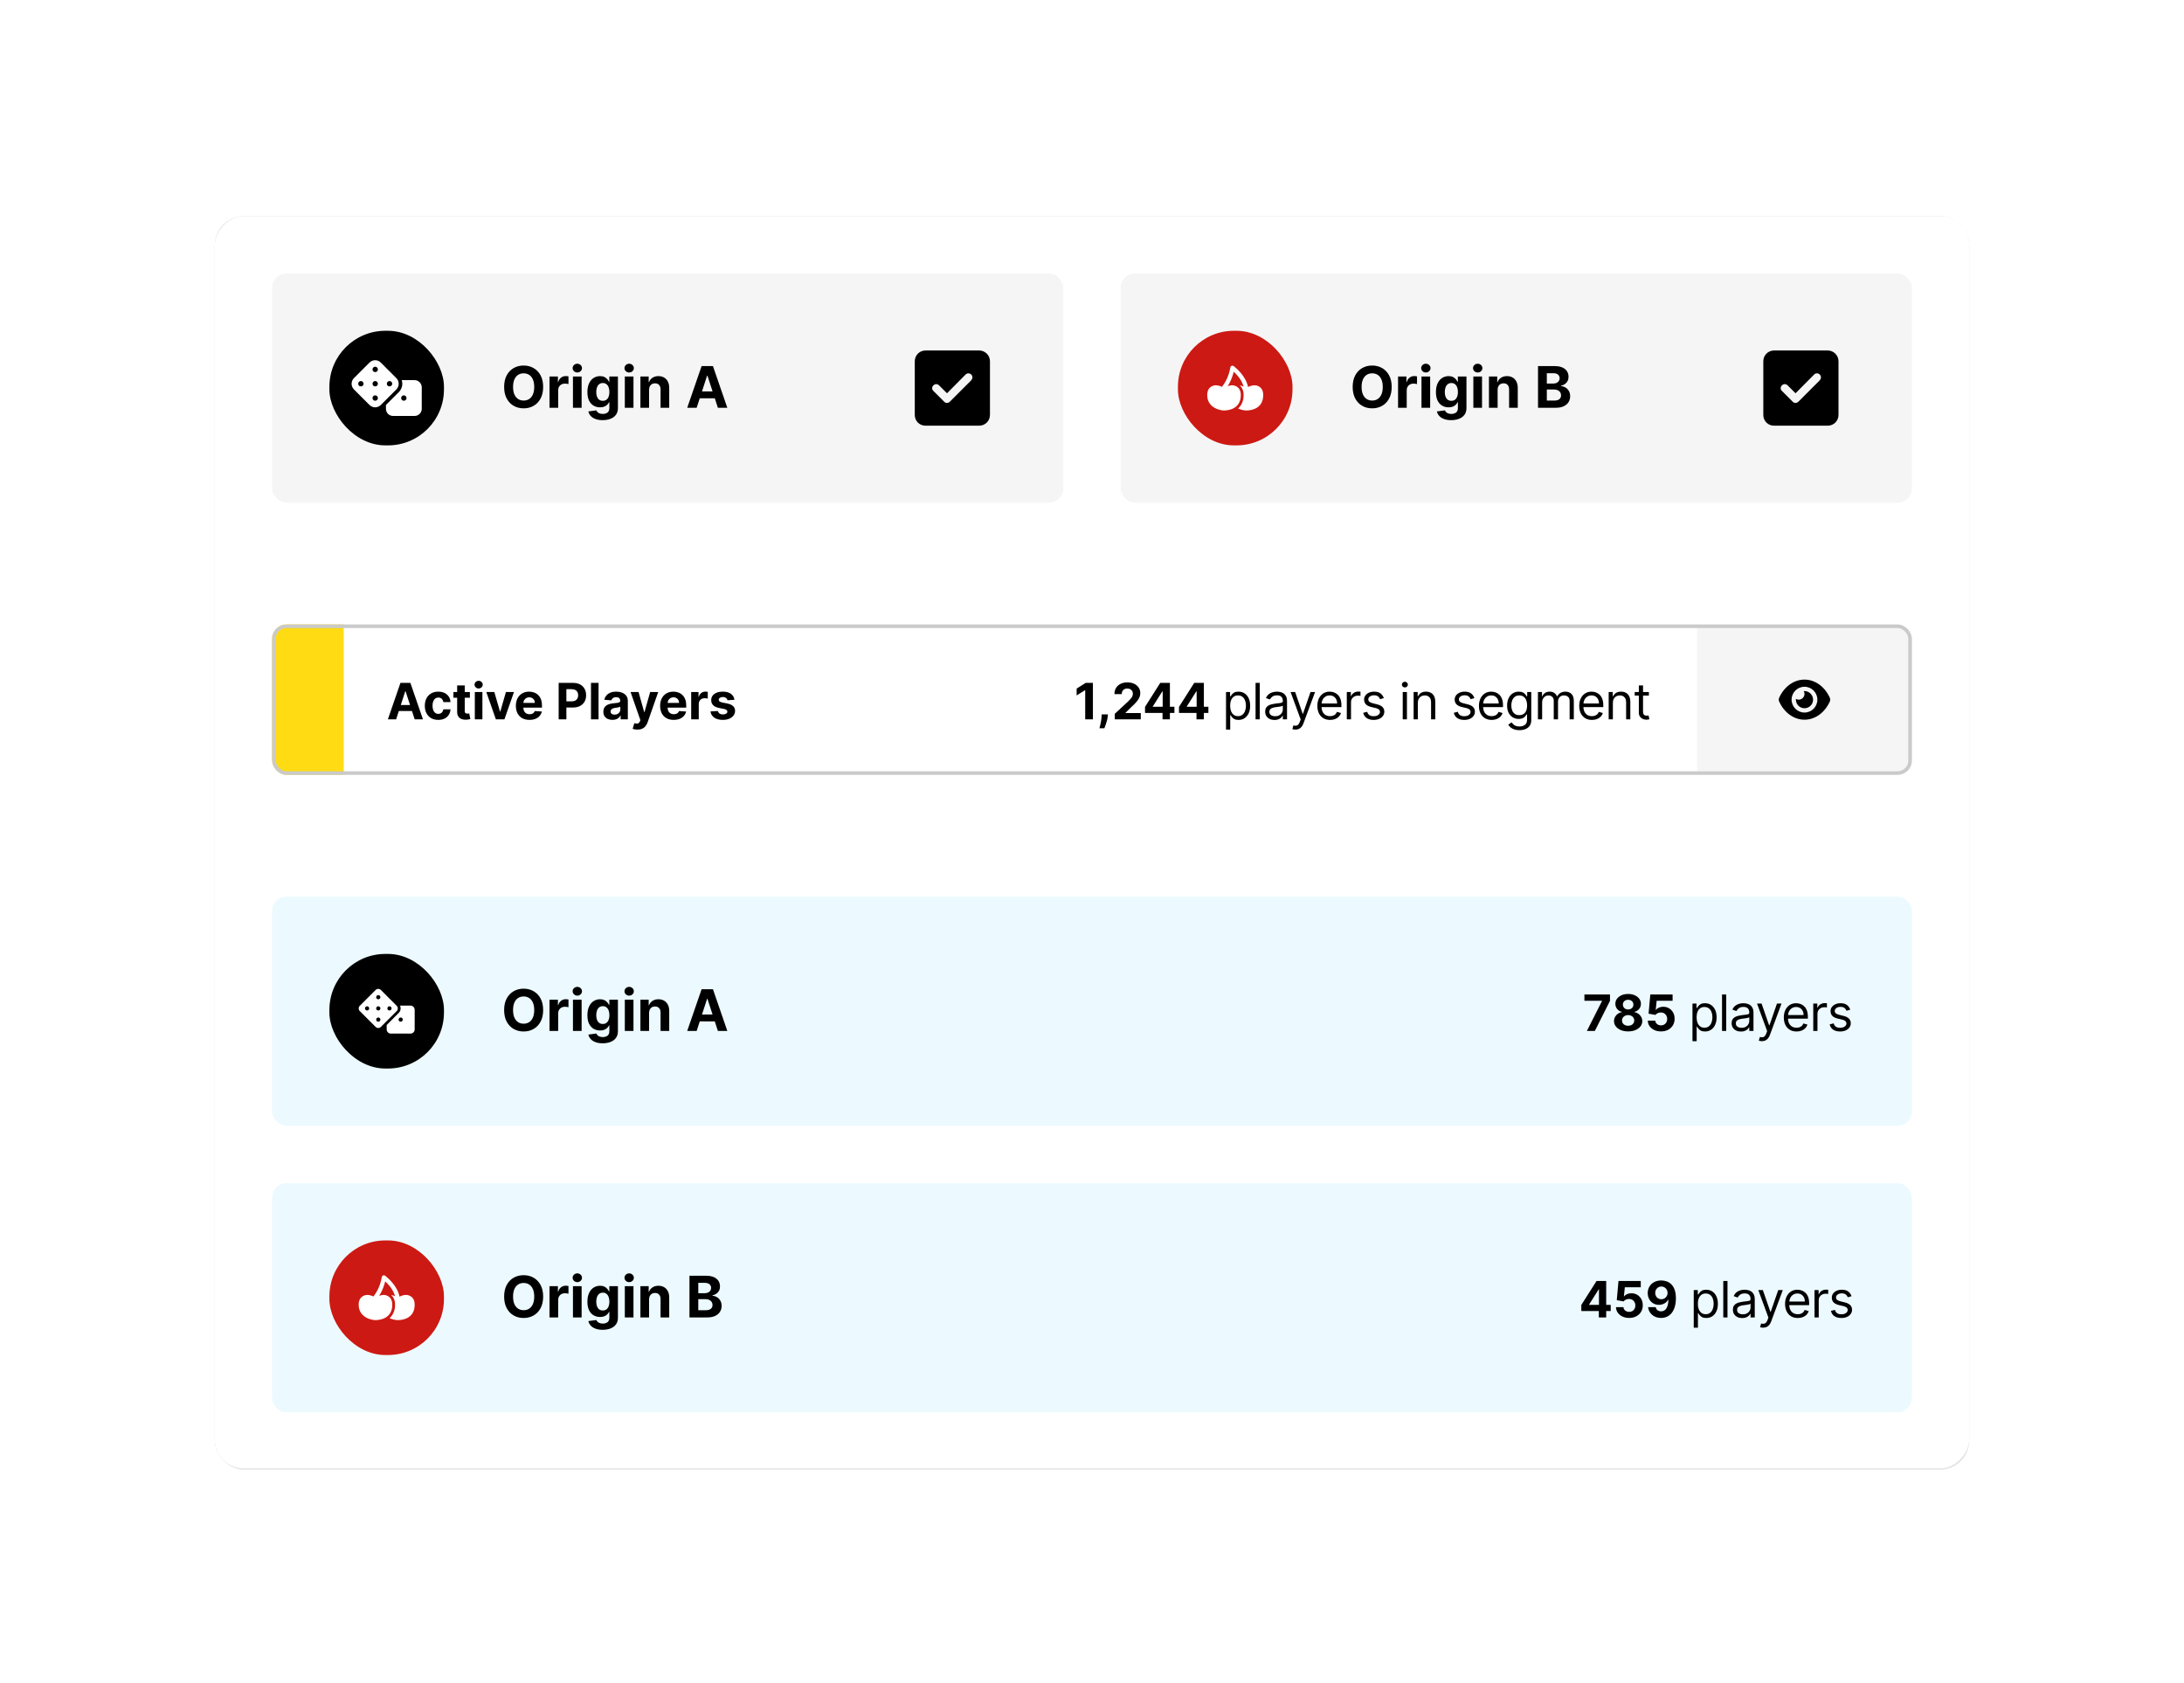 <svg width="610" height="470" viewBox="0 0 610 470" fill="none" xmlns="http://www.w3.org/2000/svg">
<rect x="60.5" y="60.864" width="489" height="349" rx="7.5" fill="white"/>
<rect x="60.5" y="60.864" width="489" height="349" rx="7.5" stroke="#E5E5E5"/>
<g filter="url(#filter0_f_1574_20957)">
<rect width="490" height="349.636" rx="8" transform="matrix(1 0 0 -1 60 410)" fill="black" fill-opacity="0.06"/>
</g>
<rect width="490" height="349.636" rx="8" transform="matrix(1 0 0 -1 60 410)" fill="white"/>
<rect x="76" y="76.364" width="221" height="64" rx="4" fill="#F5F5F5"/>
<rect x="92" y="92.364" width="32" height="32" rx="15.639" fill="black"/>
<path d="M106.359 101.239L110.703 105.583C111.578 106.458 111.578 107.864 110.703 108.739L106.359 113.083C105.484 113.958 104.078 113.958 103.203 113.083L98.859 108.739C97.984 107.864 97.984 106.458 98.859 105.583L103.203 101.239C104.078 100.364 105.484 100.364 106.359 101.239ZM104.047 107.145C104.047 107.583 104.359 107.895 104.797 107.895C105.203 107.895 105.547 107.583 105.547 107.145C105.547 106.739 105.203 106.395 104.797 106.395C104.359 106.395 104.047 106.739 104.047 107.145ZM100.797 106.395C100.359 106.395 100.047 106.739 100.047 107.145C100.047 107.583 100.359 107.895 100.797 107.895C101.203 107.895 101.547 107.583 101.547 107.145C101.547 106.739 101.203 106.395 100.797 106.395ZM104.797 111.895C105.203 111.895 105.547 111.583 105.547 111.145C105.547 110.739 105.203 110.395 104.797 110.395C104.359 110.395 104.047 110.739 104.047 111.145C104.047 111.583 104.359 111.895 104.797 111.895ZM108.797 106.395C108.359 106.395 108.047 106.739 108.047 107.145C108.047 107.583 108.359 107.895 108.797 107.895C109.203 107.895 109.547 107.583 109.547 107.145C109.547 106.739 109.203 106.395 108.797 106.395ZM104.797 103.895C105.203 103.895 105.547 103.583 105.547 103.145C105.547 102.739 105.203 102.395 104.797 102.395C104.359 102.395 104.047 102.739 104.047 103.145C104.047 103.583 104.359 103.895 104.797 103.895ZM107.797 114.145V113.083L111.422 109.458C112.297 108.551 112.578 107.27 112.203 106.145H115.797C116.891 106.145 117.797 107.051 117.797 108.145V114.145C117.797 115.27 116.891 116.145 115.797 116.145H109.797C108.672 116.145 107.797 115.27 107.797 114.145ZM112.797 110.395C112.359 110.395 112.047 110.739 112.047 111.145C112.047 111.583 112.359 111.895 112.797 111.895C113.203 111.895 113.547 111.583 113.547 111.145C113.547 110.739 113.203 110.395 112.797 110.395Z" fill="white"/>
<path d="M151.705 108.046C151.705 109.315 151.464 110.394 150.983 111.284C150.506 112.174 149.854 112.854 149.028 113.324C148.206 113.79 147.282 114.023 146.256 114.023C145.222 114.023 144.294 113.788 143.472 113.318C142.65 112.849 142 112.169 141.523 111.279C141.045 110.388 140.807 109.311 140.807 108.046C140.807 106.777 141.045 105.697 141.523 104.807C142 103.917 142.65 103.239 143.472 102.773C144.294 102.303 145.222 102.068 146.256 102.068C147.282 102.068 148.206 102.303 149.028 102.773C149.854 103.239 150.506 103.917 150.983 104.807C151.464 105.697 151.705 106.777 151.705 108.046ZM149.21 108.046C149.21 107.224 149.087 106.53 148.841 105.966C148.598 105.402 148.256 104.974 147.812 104.682C147.369 104.39 146.85 104.244 146.256 104.244C145.661 104.244 145.142 104.39 144.699 104.682C144.256 104.974 143.911 105.402 143.665 105.966C143.422 106.53 143.301 107.224 143.301 108.046C143.301 108.868 143.422 109.561 143.665 110.125C143.911 110.69 144.256 111.118 144.699 111.409C145.142 111.701 145.661 111.847 146.256 111.847C146.85 111.847 147.369 111.701 147.812 111.409C148.256 111.118 148.598 110.69 148.841 110.125C149.087 109.561 149.21 108.868 149.21 108.046ZM153.482 113.864V105.136H155.828V106.659H155.919C156.078 106.118 156.345 105.708 156.72 105.432C157.095 105.152 157.527 105.011 158.016 105.011C158.137 105.011 158.268 105.019 158.408 105.034C158.548 105.049 158.671 105.07 158.777 105.097V107.244C158.663 107.21 158.506 107.18 158.305 107.154C158.105 107.127 157.921 107.114 157.754 107.114C157.398 107.114 157.08 107.191 156.8 107.347C156.523 107.498 156.304 107.71 156.141 107.983C155.982 108.256 155.902 108.57 155.902 108.926V113.864H153.482ZM160.028 113.864V105.136H162.449V113.864H160.028ZM161.244 104.011C160.884 104.011 160.576 103.892 160.318 103.654C160.064 103.411 159.938 103.121 159.938 102.784C159.938 102.451 160.064 102.165 160.318 101.926C160.576 101.684 160.884 101.563 161.244 101.563C161.604 101.563 161.911 101.684 162.165 101.926C162.422 102.165 162.551 102.451 162.551 102.784C162.551 103.121 162.422 103.411 162.165 103.654C161.911 103.892 161.604 104.011 161.244 104.011ZM168.32 117.318C167.536 117.318 166.863 117.21 166.303 116.994C165.746 116.782 165.303 116.493 164.973 116.125C164.643 115.758 164.429 115.345 164.331 114.886L166.57 114.585C166.638 114.76 166.746 114.922 166.893 115.074C167.041 115.226 167.236 115.347 167.479 115.438C167.725 115.532 168.024 115.58 168.376 115.58C168.903 115.58 169.337 115.451 169.678 115.193C170.022 114.94 170.195 114.513 170.195 113.915V112.318H170.092C169.986 112.561 169.827 112.79 169.615 113.006C169.403 113.222 169.13 113.398 168.797 113.534C168.464 113.671 168.066 113.739 167.604 113.739C166.948 113.739 166.352 113.587 165.814 113.284C165.28 112.977 164.854 112.51 164.536 111.881C164.221 111.248 164.064 110.449 164.064 109.483C164.064 108.494 164.225 107.669 164.547 107.006C164.869 106.343 165.297 105.847 165.831 105.517C166.369 105.188 166.958 105.023 167.598 105.023C168.087 105.023 168.496 105.106 168.825 105.273C169.155 105.436 169.42 105.64 169.621 105.886C169.825 106.129 169.982 106.368 170.092 106.602H170.183V105.136H172.587V113.949C172.587 114.691 172.405 115.313 172.041 115.813C171.678 116.313 171.174 116.688 170.53 116.938C169.89 117.191 169.153 117.318 168.32 117.318ZM168.371 111.921C168.761 111.921 169.09 111.824 169.359 111.631C169.632 111.434 169.84 111.154 169.984 110.79C170.132 110.422 170.206 109.983 170.206 109.472C170.206 108.96 170.134 108.517 169.99 108.142C169.846 107.763 169.638 107.47 169.365 107.261C169.092 107.053 168.761 106.949 168.371 106.949C167.973 106.949 167.638 107.057 167.365 107.273C167.092 107.485 166.886 107.78 166.746 108.159C166.606 108.538 166.536 108.976 166.536 109.472C166.536 109.976 166.606 110.411 166.746 110.779C166.89 111.142 167.096 111.424 167.365 111.625C167.638 111.822 167.973 111.921 168.371 111.921ZM174.513 113.864V105.136H176.933V113.864H174.513ZM175.729 104.011C175.369 104.011 175.06 103.892 174.803 103.654C174.549 103.411 174.422 103.121 174.422 102.784C174.422 102.451 174.549 102.165 174.803 101.926C175.06 101.684 175.369 101.563 175.729 101.563C176.089 101.563 176.395 101.684 176.649 101.926C176.907 102.165 177.036 102.451 177.036 102.784C177.036 103.121 176.907 103.411 176.649 103.654C176.395 103.892 176.089 104.011 175.729 104.011ZM181.293 108.818V113.864H178.872V105.136H181.179V106.676H181.281C181.474 106.169 181.798 105.767 182.253 105.472C182.707 105.172 183.259 105.023 183.906 105.023C184.512 105.023 185.041 105.155 185.491 105.421C185.942 105.686 186.293 106.065 186.543 106.557C186.793 107.046 186.918 107.629 186.918 108.307V113.864H184.497V108.739C184.501 108.205 184.365 107.788 184.088 107.489C183.812 107.186 183.431 107.034 182.946 107.034C182.62 107.034 182.332 107.104 182.082 107.244C181.836 107.385 181.643 107.589 181.503 107.858C181.366 108.123 181.296 108.443 181.293 108.818ZM194.58 113.864H191.943L195.96 102.227H199.131L203.142 113.864H200.506L197.591 104.886H197.5L194.58 113.864ZM194.415 109.29H200.642V111.21H194.415V109.29Z" fill="black"/>
<path d="M258.5 97.864H273.5C275.141 97.864 276.5 99.223 276.5 100.864V115.864C276.5 117.551 275.141 118.864 273.5 118.864H258.5C256.812 118.864 255.5 117.551 255.5 115.864V100.864C255.5 99.223 256.812 97.864 258.5 97.864ZM271.297 106.161H271.25C271.719 105.739 271.719 105.036 271.25 104.567C270.828 104.145 270.125 104.145 269.703 104.567L264.5 109.817L262.297 107.614C261.828 107.145 261.125 107.145 260.703 107.614C260.234 108.036 260.234 108.739 260.703 109.161L263.703 112.161C264.125 112.629 264.828 112.629 265.297 112.161L271.297 106.161Z" fill="black"/>
<rect x="313" y="76.364" width="221" height="64" rx="4" fill="#F5F5F5"/>
<rect x="329" y="92.364" width="32" height="32" rx="15.639" fill="#CD1913"/>
<path d="M344.218 102.691C344.56 102.226 344.56 102.226 344.56 102.226C344.585 102.251 344.585 102.251 344.609 102.251C344.634 102.275 344.683 102.324 344.731 102.349C344.829 102.446 344.976 102.569 345.147 102.715C345.513 103.008 345.978 103.473 346.466 104.035C347.322 105.012 348.25 106.405 348.592 108.067C349.008 107.847 349.668 107.578 350.474 107.578C350.474 107.578 352.82 107.578 352.82 110.315C352.82 114.225 349.301 114.616 348.128 114.616C347.615 114.616 346.711 114.493 345.807 114.054C346.686 113.272 347.346 112.074 347.346 110.315C347.346 109.02 346.882 108.164 346.271 107.627C346.686 107.676 347.053 107.798 347.346 107.945C347.004 106.698 346.295 105.623 345.562 104.792C345.22 104.401 344.878 104.059 344.585 103.79C344.511 104.108 344.414 104.475 344.267 104.89C343.998 105.745 343.558 106.796 342.899 107.822C343.265 107.7 343.705 107.578 344.218 107.578C344.218 107.578 346.564 107.578 346.564 110.315C346.564 114.225 343.045 114.616 341.872 114.616C340.699 114.616 337.181 113.834 337.181 110.315C337.181 107.578 339.527 107.578 339.527 107.578C340.26 107.578 340.895 107.822 341.31 108.018C342.239 106.82 342.825 105.55 343.168 104.523C343.363 103.961 343.461 103.473 343.534 103.131C343.583 102.984 343.583 102.837 343.607 102.764C343.607 102.715 343.632 102.691 343.632 102.666V102.642C343.656 102.422 343.778 102.251 343.974 102.153C344.169 102.08 344.389 102.104 344.56 102.226L344.218 102.691Z" fill="white"/>
<path d="M388.705 108.046C388.705 109.315 388.464 110.394 387.983 111.284C387.506 112.174 386.854 112.854 386.028 113.324C385.206 113.79 384.282 114.023 383.256 114.023C382.222 114.023 381.294 113.788 380.472 113.318C379.65 112.849 379 112.169 378.523 111.279C378.045 110.388 377.807 109.311 377.807 108.046C377.807 106.777 378.045 105.697 378.523 104.807C379 103.917 379.65 103.239 380.472 102.773C381.294 102.303 382.222 102.068 383.256 102.068C384.282 102.068 385.206 102.303 386.028 102.773C386.854 103.239 387.506 103.917 387.983 104.807C388.464 105.697 388.705 106.777 388.705 108.046ZM386.21 108.046C386.21 107.224 386.087 106.53 385.841 105.966C385.598 105.402 385.256 104.974 384.812 104.682C384.369 104.39 383.85 104.244 383.256 104.244C382.661 104.244 382.142 104.39 381.699 104.682C381.256 104.974 380.911 105.402 380.665 105.966C380.422 106.53 380.301 107.224 380.301 108.046C380.301 108.868 380.422 109.561 380.665 110.125C380.911 110.69 381.256 111.118 381.699 111.409C382.142 111.701 382.661 111.847 383.256 111.847C383.85 111.847 384.369 111.701 384.812 111.409C385.256 111.118 385.598 110.69 385.841 110.125C386.087 109.561 386.21 108.868 386.21 108.046ZM390.482 113.864V105.136H392.828V106.659H392.919C393.078 106.118 393.345 105.708 393.72 105.432C394.095 105.152 394.527 105.011 395.016 105.011C395.137 105.011 395.268 105.019 395.408 105.034C395.548 105.049 395.671 105.07 395.777 105.097V107.244C395.663 107.21 395.506 107.18 395.305 107.154C395.105 107.127 394.921 107.114 394.754 107.114C394.398 107.114 394.08 107.191 393.8 107.347C393.523 107.498 393.304 107.71 393.141 107.983C392.982 108.256 392.902 108.57 392.902 108.926V113.864H390.482ZM397.028 113.864V105.136H399.449V113.864H397.028ZM398.244 104.011C397.884 104.011 397.576 103.892 397.318 103.654C397.064 103.411 396.938 103.121 396.938 102.784C396.938 102.451 397.064 102.165 397.318 101.926C397.576 101.684 397.884 101.563 398.244 101.563C398.604 101.563 398.911 101.684 399.165 101.926C399.422 102.165 399.551 102.451 399.551 102.784C399.551 103.121 399.422 103.411 399.165 103.654C398.911 103.892 398.604 104.011 398.244 104.011ZM405.32 117.318C404.536 117.318 403.863 117.21 403.303 116.994C402.746 116.782 402.303 116.493 401.973 116.125C401.643 115.758 401.429 115.345 401.331 114.886L403.57 114.585C403.638 114.76 403.746 114.922 403.893 115.074C404.041 115.226 404.236 115.347 404.479 115.438C404.725 115.532 405.024 115.58 405.376 115.58C405.903 115.58 406.337 115.451 406.678 115.193C407.022 114.94 407.195 114.513 407.195 113.915V112.318H407.092C406.986 112.561 406.827 112.79 406.615 113.006C406.403 113.222 406.13 113.398 405.797 113.534C405.464 113.671 405.066 113.739 404.604 113.739C403.948 113.739 403.352 113.587 402.814 113.284C402.28 112.977 401.854 112.51 401.536 111.881C401.221 111.248 401.064 110.449 401.064 109.483C401.064 108.494 401.225 107.669 401.547 107.006C401.869 106.343 402.297 105.847 402.831 105.517C403.369 105.188 403.958 105.023 404.598 105.023C405.087 105.023 405.496 105.106 405.825 105.273C406.155 105.436 406.42 105.64 406.621 105.886C406.825 106.129 406.982 106.368 407.092 106.602H407.183V105.136H409.587V113.949C409.587 114.691 409.405 115.313 409.041 115.813C408.678 116.313 408.174 116.688 407.53 116.938C406.89 117.191 406.153 117.318 405.32 117.318ZM405.371 111.921C405.761 111.921 406.09 111.824 406.359 111.631C406.632 111.434 406.84 111.154 406.984 110.79C407.132 110.422 407.206 109.983 407.206 109.472C407.206 108.96 407.134 108.517 406.99 108.142C406.846 107.763 406.638 107.47 406.365 107.261C406.092 107.053 405.761 106.949 405.371 106.949C404.973 106.949 404.638 107.057 404.365 107.273C404.092 107.485 403.886 107.78 403.746 108.159C403.606 108.538 403.536 108.976 403.536 109.472C403.536 109.976 403.606 110.411 403.746 110.779C403.89 111.142 404.096 111.424 404.365 111.625C404.638 111.822 404.973 111.921 405.371 111.921ZM411.513 113.864V105.136H413.933V113.864H411.513ZM412.729 104.011C412.369 104.011 412.06 103.892 411.803 103.654C411.549 103.411 411.422 103.121 411.422 102.784C411.422 102.451 411.549 102.165 411.803 101.926C412.06 101.684 412.369 101.563 412.729 101.563C413.089 101.563 413.395 101.684 413.649 101.926C413.907 102.165 414.036 102.451 414.036 102.784C414.036 103.121 413.907 103.411 413.649 103.654C413.395 103.892 413.089 104.011 412.729 104.011ZM418.293 108.818V113.864H415.872V105.136H418.179V106.676H418.281C418.474 106.169 418.798 105.767 419.253 105.472C419.707 105.172 420.259 105.023 420.906 105.023C421.512 105.023 422.041 105.155 422.491 105.421C422.942 105.686 423.293 106.065 423.543 106.557C423.793 107.046 423.918 107.629 423.918 108.307V113.864H421.497V108.739C421.501 108.205 421.365 107.788 421.088 107.489C420.812 107.186 420.431 107.034 419.946 107.034C419.62 107.034 419.332 107.104 419.082 107.244C418.836 107.385 418.643 107.589 418.503 107.858C418.366 108.123 418.296 108.443 418.293 108.818ZM429.574 113.864V102.227H434.233C435.089 102.227 435.803 102.354 436.375 102.608C436.947 102.862 437.377 103.214 437.665 103.665C437.953 104.112 438.097 104.627 438.097 105.21C438.097 105.665 438.006 106.065 437.824 106.409C437.642 106.75 437.392 107.03 437.074 107.25C436.759 107.466 436.4 107.619 435.994 107.71V107.824C436.438 107.843 436.852 107.968 437.239 108.199C437.629 108.43 437.945 108.754 438.188 109.171C438.43 109.583 438.551 110.076 438.551 110.648C438.551 111.265 438.398 111.816 438.091 112.301C437.788 112.782 437.339 113.163 436.744 113.443C436.15 113.724 435.417 113.864 434.545 113.864H429.574ZM432.034 111.852H434.04C434.725 111.852 435.225 111.722 435.54 111.46C435.854 111.195 436.011 110.843 436.011 110.404C436.011 110.082 435.934 109.797 435.778 109.551C435.623 109.305 435.402 109.112 435.114 108.972C434.83 108.832 434.491 108.761 434.097 108.761H432.034V111.852ZM432.034 107.097H433.858C434.195 107.097 434.494 107.038 434.756 106.921C435.021 106.799 435.229 106.629 435.381 106.409C435.536 106.19 435.614 105.926 435.614 105.619C435.614 105.199 435.464 104.86 435.165 104.602C434.869 104.345 434.449 104.216 433.903 104.216H432.034V107.097Z" fill="black"/>
<path d="M495.5 97.864H510.5C512.141 97.864 513.5 99.223 513.5 100.864V115.864C513.5 117.551 512.141 118.864 510.5 118.864H495.5C493.812 118.864 492.5 117.551 492.5 115.864V100.864C492.5 99.223 493.812 97.864 495.5 97.864ZM508.297 106.161H508.25C508.719 105.739 508.719 105.036 508.25 104.567C507.828 104.145 507.125 104.145 506.703 104.567L501.5 109.817L499.297 107.614C498.828 107.145 498.125 107.145 497.703 107.614C497.234 108.036 497.234 108.739 497.703 109.161L500.703 112.161C501.125 112.629 501.828 112.629 502.297 112.161L508.297 106.161Z" fill="black"/>
<g clip-path="url(#clip0_1574_20957)">
<rect x="76" y="174.364" width="458" height="42" rx="4" fill="white"/>
<rect width="20" height="42" transform="translate(76 174.364)" fill="#FFDB14"/>
<path d="M110.64 200.864H108.333L111.848 190.682H114.622L118.132 200.864H115.825L113.275 193.009H113.195L110.64 200.864ZM110.496 196.862H115.945V198.542H110.496V196.862ZM122.413 201.013C121.63 201.013 120.958 200.847 120.394 200.516C119.834 200.181 119.403 199.717 119.102 199.124C118.803 198.53 118.654 197.848 118.654 197.075C118.654 196.293 118.805 195.607 119.107 195.017C119.411 194.424 119.844 193.962 120.404 193.63C120.964 193.295 121.63 193.128 122.403 193.128C123.069 193.128 123.652 193.249 124.153 193.491C124.653 193.733 125.049 194.073 125.341 194.51C125.633 194.948 125.793 195.461 125.823 196.051H123.825C123.768 195.67 123.619 195.364 123.377 195.132C123.138 194.896 122.825 194.779 122.438 194.779C122.109 194.779 121.823 194.868 121.577 195.047C121.335 195.223 121.147 195.48 121.011 195.818C120.875 196.156 120.807 196.565 120.807 197.046C120.807 197.533 120.873 197.947 121.006 198.288C121.142 198.63 121.332 198.89 121.577 199.069C121.823 199.248 122.109 199.337 122.438 199.337C122.679 199.337 122.897 199.288 123.089 199.188C123.284 199.089 123.445 198.945 123.571 198.756C123.7 198.564 123.785 198.333 123.825 198.065H125.823C125.79 198.648 125.631 199.162 125.346 199.606C125.064 200.047 124.675 200.391 124.178 200.64C123.68 200.889 123.092 201.013 122.413 201.013ZM131.241 193.227V194.818H126.642V193.227H131.241ZM127.686 191.398H129.804V198.517C129.804 198.713 129.834 198.865 129.894 198.975C129.953 199.081 130.036 199.155 130.142 199.198C130.252 199.241 130.378 199.263 130.52 199.263C130.619 199.263 130.719 199.255 130.818 199.238C130.918 199.218 130.994 199.203 131.047 199.193L131.38 200.769C131.274 200.802 131.125 200.841 130.933 200.884C130.74 200.93 130.507 200.958 130.232 200.968C129.721 200.988 129.274 200.92 128.889 200.764C128.508 200.609 128.212 200.367 127.999 200.038C127.787 199.71 127.683 199.296 127.686 198.796V191.398ZM132.621 200.864V193.227H134.738V200.864H132.621ZM133.684 192.243C133.37 192.243 133.099 192.139 132.874 191.93C132.652 191.718 132.541 191.464 132.541 191.169C132.541 190.878 132.652 190.627 132.874 190.418C133.099 190.206 133.37 190.1 133.684 190.1C133.999 190.1 134.268 190.206 134.49 190.418C134.715 190.627 134.828 190.878 134.828 191.169C134.828 191.464 134.715 191.718 134.49 191.93C134.268 192.139 133.999 192.243 133.684 192.243ZM143.554 193.227L140.885 200.864H138.498L135.828 193.227H138.066L139.652 198.691H139.731L141.312 193.227H143.554ZM147.872 201.013C147.087 201.013 146.411 200.854 145.844 200.536C145.28 200.214 144.846 199.76 144.541 199.173C144.236 198.583 144.084 197.886 144.084 197.08C144.084 196.295 144.236 195.605 144.541 195.012C144.846 194.419 145.275 193.957 145.829 193.625C146.386 193.294 147.039 193.128 147.788 193.128C148.291 193.128 148.76 193.209 149.195 193.372C149.632 193.531 150.013 193.771 150.338 194.092C150.666 194.414 150.921 194.818 151.104 195.306C151.286 195.789 151.377 196.356 151.377 197.006V197.587H144.929V196.275H149.384C149.384 195.97 149.317 195.7 149.185 195.465C149.052 195.229 148.868 195.045 148.633 194.913C148.401 194.777 148.131 194.709 147.822 194.709C147.501 194.709 147.216 194.784 146.967 194.933C146.722 195.078 146.53 195.276 146.391 195.524C146.251 195.77 146.18 196.043 146.177 196.345V197.592C146.177 197.97 146.246 198.297 146.386 198.572C146.528 198.847 146.729 199.059 146.987 199.208C147.246 199.357 147.552 199.432 147.907 199.432C148.142 199.432 148.358 199.399 148.553 199.333C148.749 199.266 148.916 199.167 149.055 199.034C149.195 198.902 149.301 198.739 149.374 198.547L151.332 198.676C151.233 199.147 151.029 199.558 150.721 199.909C150.416 200.257 150.022 200.529 149.538 200.725C149.057 200.917 148.502 201.013 147.872 201.013ZM156.039 200.864V190.682H160.056C160.829 190.682 161.486 190.829 162.03 191.124C162.574 191.416 162.988 191.822 163.273 192.342C163.561 192.86 163.705 193.456 163.705 194.132C163.705 194.808 163.56 195.405 163.268 195.922C162.976 196.439 162.554 196.842 162 197.13C161.45 197.418 160.784 197.563 160.002 197.563H157.441V195.837H159.654C160.068 195.837 160.409 195.766 160.678 195.624C160.95 195.478 161.152 195.277 161.284 195.022C161.42 194.764 161.488 194.467 161.488 194.132C161.488 193.794 161.42 193.499 161.284 193.247C161.152 192.992 160.95 192.795 160.678 192.656C160.406 192.513 160.061 192.442 159.644 192.442H158.192V200.864H156.039ZM167.182 190.682V200.864H165.064V190.682H167.182ZM171.056 201.008C170.569 201.008 170.135 200.923 169.753 200.754C169.372 200.582 169.071 200.328 168.849 199.994C168.63 199.656 168.52 199.235 168.52 198.731C168.52 198.307 168.598 197.95 168.754 197.662C168.91 197.374 169.122 197.142 169.39 196.966C169.659 196.79 169.964 196.658 170.305 196.568C170.65 196.479 171.011 196.416 171.389 196.379C171.833 196.333 172.191 196.29 172.463 196.25C172.735 196.207 172.932 196.144 173.055 196.061C173.177 195.978 173.238 195.856 173.238 195.693V195.663C173.238 195.349 173.139 195.105 172.94 194.933C172.745 194.76 172.466 194.674 172.105 194.674C171.724 194.674 171.421 194.759 171.195 194.928C170.97 195.093 170.821 195.302 170.748 195.554L168.789 195.395C168.888 194.931 169.084 194.53 169.376 194.192C169.667 193.851 170.043 193.589 170.504 193.406C170.968 193.221 171.505 193.128 172.115 193.128C172.539 193.128 172.945 193.178 173.333 193.277C173.724 193.377 174.07 193.531 174.372 193.739C174.677 193.948 174.917 194.217 175.093 194.545C175.269 194.87 175.356 195.259 175.356 195.713V200.864H173.348V199.805H173.288C173.166 200.043 173.001 200.254 172.796 200.436C172.59 200.615 172.344 200.756 172.055 200.859C171.767 200.958 171.434 201.008 171.056 201.008ZM171.662 199.546C171.974 199.546 172.249 199.485 172.488 199.362C172.726 199.236 172.914 199.067 173.05 198.855C173.185 198.643 173.253 198.403 173.253 198.134V197.324C173.187 197.367 173.096 197.407 172.98 197.443C172.867 197.476 172.74 197.508 172.597 197.538C172.455 197.564 172.312 197.589 172.17 197.612C172.027 197.632 171.898 197.65 171.782 197.667C171.533 197.703 171.316 197.761 171.131 197.841C170.945 197.921 170.801 198.028 170.698 198.164C170.595 198.297 170.544 198.462 170.544 198.661C170.544 198.95 170.648 199.17 170.857 199.323C171.069 199.472 171.338 199.546 171.662 199.546ZM178.034 203.727C177.765 203.727 177.513 203.706 177.278 203.663C177.046 203.623 176.854 203.572 176.701 203.509L177.178 201.928C177.427 202.004 177.651 202.045 177.85 202.052C178.052 202.059 178.226 202.012 178.372 201.913C178.521 201.813 178.642 201.644 178.735 201.406L178.859 201.083L176.119 193.227H178.347L179.928 198.835H180.007L181.603 193.227H183.845L180.877 201.689C180.735 202.1 180.541 202.458 180.296 202.763C180.054 203.071 179.747 203.308 179.376 203.474C179.005 203.643 178.557 203.727 178.034 203.727ZM188.163 201.013C187.378 201.013 186.702 200.854 186.135 200.536C185.571 200.214 185.137 199.76 184.832 199.173C184.527 198.583 184.375 197.886 184.375 197.08C184.375 196.295 184.527 195.605 184.832 195.012C185.137 194.419 185.566 193.957 186.12 193.625C186.677 193.294 187.33 193.128 188.079 193.128C188.582 193.128 189.051 193.209 189.486 193.372C189.923 193.531 190.304 193.771 190.629 194.092C190.957 194.414 191.212 194.818 191.395 195.306C191.577 195.789 191.668 196.356 191.668 197.006V197.587H185.22V196.275H189.675C189.675 195.97 189.608 195.7 189.476 195.465C189.343 195.229 189.159 195.045 188.924 194.913C188.692 194.777 188.422 194.709 188.113 194.709C187.792 194.709 187.507 194.784 187.258 194.933C187.013 195.078 186.821 195.276 186.682 195.524C186.542 195.77 186.471 196.043 186.468 196.345V197.592C186.468 197.97 186.537 198.297 186.677 198.572C186.819 198.847 187.02 199.059 187.278 199.208C187.537 199.357 187.843 199.432 188.198 199.432C188.433 199.432 188.649 199.399 188.844 199.333C189.04 199.266 189.207 199.167 189.346 199.034C189.486 198.902 189.592 198.739 189.665 198.547L191.623 198.676C191.524 199.147 191.32 199.558 191.012 199.909C190.707 200.257 190.313 200.529 189.829 200.725C189.348 200.917 188.793 201.013 188.163 201.013ZM193.05 200.864V193.227H195.104V194.56H195.183C195.322 194.086 195.556 193.728 195.884 193.486C196.212 193.241 196.59 193.118 197.018 193.118C197.124 193.118 197.238 193.125 197.361 193.138C197.483 193.151 197.591 193.169 197.684 193.193V195.072C197.584 195.042 197.447 195.016 197.271 194.992C197.095 194.969 196.935 194.958 196.789 194.958C196.477 194.958 196.199 195.025 195.954 195.161C195.712 195.294 195.519 195.48 195.377 195.718C195.238 195.957 195.168 196.232 195.168 196.543V200.864H193.05ZM205.132 195.405L203.194 195.524C203.16 195.359 203.089 195.209 202.98 195.077C202.87 194.941 202.726 194.833 202.547 194.754C202.372 194.671 202.161 194.629 201.916 194.629C201.588 194.629 201.311 194.699 201.086 194.838C200.86 194.974 200.748 195.156 200.748 195.385C200.748 195.567 200.82 195.721 200.966 195.847C201.112 195.973 201.362 196.074 201.717 196.151L203.099 196.429C203.842 196.582 204.395 196.827 204.76 197.165C205.124 197.503 205.306 197.947 205.306 198.497C205.306 198.998 205.159 199.437 204.864 199.815C204.572 200.193 204.171 200.488 203.661 200.7C203.154 200.909 202.569 201.013 201.906 201.013C200.895 201.013 200.09 200.802 199.49 200.382C198.893 199.957 198.543 199.381 198.441 198.651L200.524 198.542C200.587 198.85 200.739 199.086 200.981 199.248C201.223 199.407 201.533 199.487 201.911 199.487C202.282 199.487 202.58 199.415 202.806 199.273C203.034 199.127 203.15 198.94 203.154 198.711C203.15 198.519 203.069 198.361 202.91 198.239C202.751 198.113 202.506 198.017 202.174 197.95L200.852 197.687C200.106 197.538 199.551 197.279 199.186 196.911C198.825 196.543 198.645 196.074 198.645 195.504C198.645 195.014 198.777 194.591 199.042 194.237C199.311 193.882 199.687 193.609 200.171 193.416C200.658 193.224 201.228 193.128 201.881 193.128C202.846 193.128 203.605 193.332 204.158 193.739C204.715 194.147 205.04 194.702 205.132 195.405Z" fill="black"/>
<path d="M305.255 190.682V200.864H303.102V192.725H303.043L300.711 194.187V192.278L303.232 190.682H305.255ZM309.45 199.472L309.395 200.019C309.352 200.456 309.269 200.892 309.146 201.326C309.027 201.764 308.901 202.16 308.769 202.514C308.639 202.869 308.535 203.147 308.455 203.35H307.083C307.133 203.154 307.201 202.881 307.287 202.529C307.373 202.181 307.454 201.79 307.531 201.356C307.607 200.922 307.655 200.479 307.675 200.029L307.7 199.472H309.45ZM311.366 200.864V199.313L314.991 195.957C315.299 195.659 315.557 195.39 315.766 195.151C315.978 194.913 316.139 194.679 316.248 194.45C316.358 194.218 316.412 193.968 316.412 193.7C316.412 193.401 316.345 193.145 316.209 192.929C316.073 192.71 315.887 192.543 315.652 192.427C315.416 192.308 315.15 192.248 314.851 192.248C314.54 192.248 314.268 192.311 314.036 192.437C313.804 192.563 313.625 192.744 313.499 192.979C313.373 193.214 313.31 193.494 313.31 193.819H311.267C311.267 193.153 311.418 192.574 311.719 192.084C312.021 191.593 312.443 191.214 312.987 190.945C313.531 190.677 314.157 190.543 314.866 190.543C315.595 190.543 316.23 190.672 316.77 190.931C317.314 191.186 317.737 191.54 318.038 191.994C318.34 192.449 318.491 192.969 318.491 193.556C318.491 193.94 318.414 194.319 318.262 194.694C318.113 195.069 317.846 195.485 317.461 195.942C317.077 196.396 316.535 196.941 315.836 197.578L314.349 199.034V199.104H318.625V200.864H311.366ZM319.812 199.074V197.379L324.062 190.682H325.524V193.029H324.659L321.979 197.269V197.349H328.02V199.074H319.812ZM324.699 200.864V198.557L324.739 197.806V190.682H326.757V200.864H324.699ZM329.3 199.074V197.379L333.551 190.682H335.012V193.029H334.147L331.468 197.269V197.349H337.508V199.074H329.3ZM334.187 200.864V198.557L334.227 197.806V190.682H336.245V200.864H334.187ZM342.431 203.727V193.227H343.565V194.44H343.704C343.79 194.308 343.91 194.139 344.062 193.933C344.218 193.725 344.44 193.539 344.728 193.377C345.02 193.211 345.414 193.128 345.911 193.128C346.554 193.128 347.121 193.289 347.612 193.61C348.102 193.932 348.485 194.387 348.76 194.977C349.035 195.567 349.173 196.263 349.173 197.065C349.173 197.874 349.035 198.575 348.76 199.168C348.485 199.758 348.104 200.216 347.617 200.541C347.129 200.862 346.568 201.023 345.931 201.023C345.441 201.023 345.048 200.942 344.753 200.779C344.458 200.614 344.231 200.426 344.072 200.217C343.913 200.005 343.79 199.83 343.704 199.69H343.605V203.727H342.431ZM343.585 197.046C343.585 197.622 343.669 198.131 343.838 198.572C344.007 199.009 344.254 199.352 344.579 199.601C344.904 199.846 345.302 199.969 345.772 199.969C346.263 199.969 346.672 199.84 347 199.581C347.332 199.319 347.58 198.968 347.746 198.527C347.915 198.083 347.999 197.589 347.999 197.046C347.999 196.509 347.917 196.025 347.751 195.594C347.588 195.16 347.342 194.817 347.01 194.565C346.682 194.31 346.269 194.182 345.772 194.182C345.295 194.182 344.894 194.303 344.569 194.545C344.244 194.784 343.999 195.118 343.833 195.549C343.668 195.977 343.585 196.476 343.585 197.046ZM351.856 190.682V200.864H350.683V190.682H351.856ZM355.972 201.043C355.488 201.043 355.049 200.952 354.654 200.769C354.26 200.584 353.947 200.317 353.715 199.969C353.483 199.618 353.367 199.193 353.367 198.696C353.367 198.259 353.453 197.904 353.625 197.632C353.798 197.357 354.028 197.142 354.316 196.986C354.605 196.83 354.923 196.714 355.271 196.638C355.622 196.558 355.975 196.495 356.33 196.449C356.794 196.389 357.17 196.345 357.458 196.315C357.75 196.282 357.962 196.227 358.095 196.151C358.231 196.074 358.299 195.942 358.299 195.753V195.713C358.299 195.223 358.164 194.842 357.896 194.57C357.631 194.298 357.228 194.162 356.688 194.162C356.128 194.162 355.689 194.285 355.37 194.53C355.052 194.775 354.828 195.037 354.699 195.315L353.586 194.918C353.784 194.454 354.05 194.092 354.381 193.834C354.716 193.572 355.08 193.39 355.475 193.287C355.873 193.181 356.264 193.128 356.648 193.128C356.893 193.128 357.175 193.158 357.493 193.217C357.815 193.274 358.125 193.391 358.423 193.57C358.725 193.749 358.975 194.02 359.174 194.381C359.373 194.742 359.472 195.226 359.472 195.833V200.864H358.299V199.83H358.239C358.159 199.995 358.027 200.173 357.841 200.362C357.656 200.551 357.409 200.711 357.101 200.844C356.792 200.976 356.416 201.043 355.972 201.043ZM356.151 199.989C356.615 199.989 357.006 199.898 357.324 199.715C357.646 199.533 357.888 199.298 358.05 199.009C358.216 198.721 358.299 198.418 358.299 198.1V197.026C358.249 197.085 358.14 197.14 357.971 197.19C357.805 197.236 357.613 197.278 357.394 197.314C357.178 197.347 356.968 197.377 356.762 197.404C356.56 197.427 356.396 197.447 356.27 197.463C355.965 197.503 355.68 197.568 355.415 197.657C355.153 197.743 354.941 197.874 354.779 198.05C354.62 198.222 354.54 198.458 354.54 198.756C354.54 199.163 354.691 199.472 354.993 199.681C355.297 199.886 355.684 199.989 356.151 199.989ZM361.816 203.727C361.617 203.727 361.44 203.711 361.284 203.678C361.128 203.648 361.02 203.618 360.961 203.588L361.259 202.554C361.544 202.627 361.796 202.654 362.015 202.634C362.233 202.614 362.427 202.516 362.596 202.34C362.769 202.168 362.926 201.888 363.069 201.5L363.287 200.904L360.463 193.227H361.736L363.844 199.313H363.924L366.032 193.227H367.304L364.063 201.977C363.917 202.372 363.736 202.698 363.521 202.957C363.306 203.219 363.055 203.413 362.77 203.538C362.489 203.664 362.17 203.727 361.816 203.727ZM371.501 201.023C370.765 201.023 370.131 200.86 369.597 200.536C369.067 200.208 368.658 199.75 368.369 199.163C368.084 198.574 367.942 197.887 367.942 197.105C367.942 196.323 368.084 195.634 368.369 195.037C368.658 194.437 369.059 193.97 369.572 193.635C370.089 193.297 370.693 193.128 371.382 193.128C371.78 193.128 372.172 193.194 372.56 193.327C372.948 193.459 373.301 193.675 373.619 193.973C373.937 194.268 374.191 194.659 374.38 195.146C374.569 195.634 374.663 196.234 374.663 196.946V197.443H368.777V196.429H373.47C373.47 195.998 373.384 195.614 373.211 195.276C373.042 194.938 372.801 194.671 372.486 194.475C372.174 194.28 371.806 194.182 371.382 194.182C370.915 194.182 370.51 194.298 370.169 194.53C369.831 194.759 369.571 195.057 369.388 195.425C369.206 195.793 369.115 196.187 369.115 196.608V197.284C369.115 197.861 369.214 198.35 369.413 198.751C369.615 199.149 369.895 199.452 370.253 199.661C370.611 199.866 371.027 199.969 371.501 199.969C371.81 199.969 372.088 199.926 372.336 199.84C372.588 199.75 372.805 199.618 372.988 199.442C373.17 199.263 373.311 199.041 373.41 198.776L374.544 199.094C374.425 199.478 374.224 199.816 373.942 200.108C373.661 200.396 373.313 200.622 372.898 200.784C372.484 200.943 372.018 201.023 371.501 201.023ZM376.168 200.864V193.227H377.302V194.381H377.381C377.52 194.003 377.772 193.696 378.137 193.461C378.501 193.226 378.912 193.108 379.37 193.108C379.456 193.108 379.564 193.11 379.693 193.113C379.822 193.116 379.92 193.121 379.986 193.128V194.321C379.946 194.311 379.855 194.296 379.713 194.276C379.574 194.253 379.426 194.242 379.27 194.242C378.899 194.242 378.568 194.319 378.276 194.475C377.988 194.628 377.759 194.84 377.59 195.112C377.424 195.38 377.341 195.687 377.341 196.031V200.864H376.168ZM386.506 194.938L385.452 195.236C385.386 195.06 385.288 194.89 385.159 194.724C385.033 194.555 384.86 194.416 384.642 194.306C384.423 194.197 384.143 194.142 383.802 194.142C383.334 194.142 382.945 194.25 382.633 194.465C382.325 194.677 382.171 194.948 382.171 195.276C382.171 195.567 382.277 195.798 382.489 195.967C382.701 196.136 383.033 196.277 383.483 196.389L384.617 196.668C385.3 196.833 385.808 197.087 386.143 197.428C386.478 197.766 386.645 198.202 386.645 198.736C386.645 199.173 386.519 199.565 386.267 199.909C386.019 200.254 385.671 200.526 385.223 200.725C384.776 200.923 384.256 201.023 383.662 201.023C382.883 201.023 382.239 200.854 381.728 200.516C381.218 200.178 380.895 199.684 380.759 199.034L381.873 198.756C381.979 199.167 382.179 199.475 382.474 199.681C382.772 199.886 383.162 199.989 383.642 199.989C384.189 199.989 384.624 199.873 384.945 199.641C385.27 199.405 385.432 199.124 385.432 198.796C385.432 198.53 385.339 198.308 385.154 198.129C384.968 197.947 384.683 197.811 384.299 197.722L383.026 197.423C382.327 197.258 381.813 197.001 381.485 196.653C381.16 196.302 380.998 195.862 380.998 195.335C380.998 194.904 381.119 194.523 381.36 194.192C381.606 193.86 381.939 193.6 382.36 193.411C382.784 193.222 383.265 193.128 383.802 193.128C384.557 193.128 385.15 193.294 385.581 193.625C386.016 193.957 386.324 194.394 386.506 194.938ZM391.789 200.864V193.227H392.962V200.864H391.789ZM392.386 191.955C392.157 191.955 391.96 191.877 391.794 191.721C391.632 191.565 391.55 191.378 391.55 191.159C391.55 190.94 391.632 190.753 391.794 190.597C391.96 190.442 392.157 190.364 392.386 190.364C392.614 190.364 392.81 190.442 392.972 190.597C393.138 190.753 393.221 190.94 393.221 191.159C393.221 191.378 393.138 191.565 392.972 191.721C392.81 191.877 392.614 191.955 392.386 191.955ZM396.005 196.27V200.864H394.831V193.227H395.965V194.421H396.064C396.243 194.033 396.515 193.721 396.88 193.486C397.244 193.247 397.715 193.128 398.291 193.128C398.808 193.128 399.261 193.234 399.649 193.446C400.036 193.655 400.338 193.973 400.554 194.401C400.769 194.825 400.877 195.362 400.877 196.011V200.864H399.703V196.091C399.703 195.491 399.548 195.024 399.236 194.689C398.924 194.351 398.497 194.182 397.953 194.182C397.579 194.182 397.244 194.263 396.949 194.426C396.657 194.588 396.427 194.825 396.258 195.136C396.089 195.448 396.005 195.826 396.005 196.27ZM411.807 194.938L410.753 195.236C410.687 195.06 410.589 194.89 410.46 194.724C410.334 194.555 410.162 194.416 409.943 194.306C409.724 194.197 409.444 194.142 409.103 194.142C408.635 194.142 408.246 194.25 407.934 194.465C407.626 194.677 407.472 194.948 407.472 195.276C407.472 195.567 407.578 195.798 407.79 195.967C408.002 196.136 408.334 196.277 408.785 196.389L409.918 196.668C410.601 196.833 411.11 197.087 411.444 197.428C411.779 197.766 411.946 198.202 411.946 198.736C411.946 199.173 411.821 199.565 411.569 199.909C411.32 200.254 410.972 200.526 410.525 200.725C410.077 200.923 409.557 201.023 408.963 201.023C408.185 201.023 407.54 200.854 407.03 200.516C406.519 200.178 406.196 199.684 406.06 199.034L407.174 198.756C407.28 199.167 407.48 199.475 407.775 199.681C408.074 199.886 408.463 199.989 408.944 199.989C409.49 199.989 409.925 199.873 410.246 199.641C410.571 199.405 410.733 199.124 410.733 198.796C410.733 198.53 410.641 198.308 410.455 198.129C410.269 197.947 409.984 197.811 409.6 197.722L408.327 197.423C407.628 197.258 407.114 197.001 406.786 196.653C406.461 196.302 406.299 195.862 406.299 195.335C406.299 194.904 406.42 194.523 406.662 194.192C406.907 193.86 407.24 193.6 407.661 193.411C408.085 193.222 408.566 193.128 409.103 193.128C409.858 193.128 410.452 193.294 410.883 193.625C411.317 193.957 411.625 194.394 411.807 194.938ZM416.634 201.023C415.899 201.023 415.264 200.86 414.73 200.536C414.2 200.208 413.791 199.75 413.502 199.163C413.217 198.574 413.075 197.887 413.075 197.105C413.075 196.323 413.217 195.634 413.502 195.037C413.791 194.437 414.192 193.97 414.705 193.635C415.222 193.297 415.826 193.128 416.515 193.128C416.913 193.128 417.305 193.194 417.693 193.327C418.081 193.459 418.434 193.675 418.752 193.973C419.07 194.268 419.324 194.659 419.513 195.146C419.702 195.634 419.796 196.234 419.796 196.946V197.443H413.91V196.429H418.603C418.603 195.998 418.517 195.614 418.345 195.276C418.176 194.938 417.934 194.671 417.619 194.475C417.307 194.28 416.939 194.182 416.515 194.182C416.048 194.182 415.643 194.298 415.302 194.53C414.964 194.759 414.704 195.057 414.521 195.425C414.339 195.793 414.248 196.187 414.248 196.608V197.284C414.248 197.861 414.347 198.35 414.546 198.751C414.748 199.149 415.028 199.452 415.386 199.661C415.744 199.866 416.16 199.969 416.634 199.969C416.943 199.969 417.221 199.926 417.47 199.84C417.721 199.75 417.939 199.618 418.121 199.442C418.303 199.263 418.444 199.041 418.543 198.776L419.677 199.094C419.558 199.478 419.357 199.816 419.075 200.108C418.794 200.396 418.446 200.622 418.031 200.784C417.617 200.943 417.151 201.023 416.634 201.023ZM424.383 203.886C423.817 203.886 423.329 203.814 422.922 203.668C422.514 203.525 422.174 203.336 421.903 203.101C421.634 202.869 421.42 202.62 421.261 202.355L422.196 201.699C422.302 201.838 422.436 201.997 422.599 202.176C422.761 202.359 422.983 202.516 423.265 202.649C423.55 202.784 423.923 202.852 424.383 202.852C425 202.852 425.509 202.703 425.91 202.405C426.311 202.107 426.511 201.639 426.511 201.003V199.452H426.412C426.326 199.591 426.203 199.763 426.044 199.969C425.888 200.171 425.663 200.352 425.368 200.511C425.076 200.667 424.682 200.744 424.185 200.744C423.568 200.744 423.015 200.599 422.524 200.307C422.037 200.015 421.651 199.591 421.366 199.034C421.084 198.477 420.943 197.801 420.943 197.006C420.943 196.224 421.081 195.543 421.356 194.962C421.631 194.379 422.014 193.928 422.504 193.61C422.995 193.289 423.561 193.128 424.204 193.128C424.702 193.128 425.096 193.211 425.388 193.377C425.683 193.539 425.908 193.725 426.064 193.933C426.223 194.139 426.346 194.308 426.432 194.44H426.551V193.227H427.685V201.083C427.685 201.739 427.535 202.272 427.237 202.683C426.942 203.098 426.544 203.401 426.044 203.593C425.547 203.789 424.993 203.886 424.383 203.886ZM424.344 199.69C424.814 199.69 425.212 199.583 425.537 199.367C425.862 199.152 426.109 198.842 426.278 198.438C426.447 198.033 426.531 197.549 426.531 196.986C426.531 196.436 426.448 195.95 426.283 195.529C426.117 195.108 425.872 194.779 425.547 194.54C425.222 194.301 424.821 194.182 424.344 194.182C423.847 194.182 423.432 194.308 423.101 194.56C422.773 194.812 422.526 195.15 422.36 195.574C422.198 195.998 422.116 196.469 422.116 196.986C422.116 197.516 422.199 197.985 422.365 198.393C422.534 198.797 422.783 199.115 423.111 199.347C423.442 199.576 423.853 199.69 424.344 199.69ZM429.552 200.864V193.227H430.686V194.421H430.785C430.944 194.013 431.201 193.696 431.556 193.471C431.91 193.242 432.336 193.128 432.834 193.128C433.337 193.128 433.757 193.242 434.091 193.471C434.429 193.696 434.693 194.013 434.882 194.421H434.961C435.157 194.026 435.45 193.713 435.841 193.481C436.232 193.246 436.701 193.128 437.248 193.128C437.931 193.128 438.49 193.342 438.924 193.769C439.358 194.194 439.575 194.855 439.575 195.753V200.864H438.402V195.753C438.402 195.19 438.248 194.787 437.939 194.545C437.631 194.303 437.268 194.182 436.851 194.182C436.314 194.182 435.898 194.344 435.603 194.669C435.308 194.991 435.16 195.398 435.16 195.892V200.864H433.967V195.634C433.967 195.199 433.826 194.85 433.544 194.585C433.263 194.316 432.9 194.182 432.456 194.182C432.151 194.182 431.866 194.263 431.601 194.426C431.339 194.588 431.127 194.813 430.964 195.102C430.805 195.387 430.726 195.717 430.726 196.091V200.864H429.552ZM444.642 201.023C443.906 201.023 443.271 200.86 442.738 200.536C442.208 200.208 441.798 199.75 441.51 199.163C441.225 198.574 441.082 197.887 441.082 197.105C441.082 196.323 441.225 195.634 441.51 195.037C441.798 194.437 442.199 193.97 442.713 193.635C443.23 193.297 443.833 193.128 444.523 193.128C444.92 193.128 445.313 193.194 445.701 193.327C446.089 193.459 446.442 193.675 446.76 193.973C447.078 194.268 447.332 194.659 447.521 195.146C447.709 195.634 447.804 196.234 447.804 196.946V197.443H441.918V196.429H446.611C446.611 195.998 446.525 195.614 446.352 195.276C446.183 194.938 445.941 194.671 445.626 194.475C445.315 194.28 444.947 194.182 444.523 194.182C444.055 194.182 443.651 194.298 443.31 194.53C442.972 194.759 442.711 195.057 442.529 195.425C442.347 195.793 442.256 196.187 442.256 196.608V197.284C442.256 197.861 442.355 198.35 442.554 198.751C442.756 199.149 443.036 199.452 443.394 199.661C443.752 199.866 444.168 199.969 444.642 199.969C444.95 199.969 445.229 199.926 445.477 199.84C445.729 199.75 445.946 199.618 446.128 199.442C446.311 199.263 446.452 199.041 446.551 198.776L447.685 199.094C447.565 199.478 447.365 199.816 447.083 200.108C446.801 200.396 446.453 200.622 446.039 200.784C445.625 200.943 445.159 201.023 444.642 201.023ZM450.482 196.27V200.864H449.309V193.227H450.442V194.421H450.542C450.721 194.033 450.992 193.721 451.357 193.486C451.722 193.247 452.192 193.128 452.769 193.128C453.286 193.128 453.738 193.234 454.126 193.446C454.514 193.655 454.816 193.973 455.031 194.401C455.246 194.825 455.354 195.362 455.354 196.011V200.864H454.181V196.091C454.181 195.491 454.025 195.024 453.714 194.689C453.402 194.351 452.974 194.182 452.431 194.182C452.056 194.182 451.722 194.263 451.427 194.426C451.135 194.588 450.905 194.825 450.736 195.136C450.567 195.448 450.482 195.826 450.482 196.27ZM460.539 193.227V194.222H456.582V193.227H460.539ZM457.735 191.398H458.909V198.676C458.909 199.008 458.957 199.256 459.053 199.422C459.152 199.584 459.278 199.694 459.431 199.75C459.586 199.803 459.75 199.83 459.923 199.83C460.052 199.83 460.158 199.823 460.241 199.81C460.324 199.793 460.39 199.78 460.44 199.77L460.678 200.824C460.599 200.854 460.488 200.884 460.345 200.913C460.203 200.947 460.022 200.963 459.803 200.963C459.472 200.963 459.147 200.892 458.829 200.749C458.514 200.607 458.252 200.39 458.043 200.098C457.838 199.806 457.735 199.439 457.735 198.994V191.398Z" fill="black"/>
<rect width="60" height="40" transform="translate(474 175.364)" fill="#F5F5F5"/>
<path d="M511.112 194.916C509.757 191.851 507.072 189.764 504 189.764C500.927 189.764 498.242 191.854 496.887 194.916C496.839 195.049 496.8 195.239 496.8 195.364C496.8 195.488 496.839 195.679 496.887 195.79C498.243 198.876 500.927 200.964 504 200.964C507.072 200.964 509.757 198.874 511.112 195.811C511.16 195.679 511.2 195.466 511.2 195.364C511.2 195.239 511.16 195.049 511.112 194.916ZM507.6 195.364C507.6 197.35 505.988 198.964 504.002 198.964C502.015 198.964 500.4 197.351 500.4 195.364C500.4 193.376 502.012 191.764 504 191.764C505.987 191.764 507.6 193.376 507.6 195.364ZM504 192.964C503.942 192.964 503.86 192.974 503.787 192.984C503.92 193.214 504 193.479 504 193.764C504 194.648 503.284 195.364 502.4 195.364C502.115 195.364 501.827 195.281 501.617 195.151C501.61 195.226 501.6 195.304 501.6 195.364C501.6 196.666 502.675 197.764 504 197.764C505.325 197.764 506.4 196.689 506.4 195.364C506.4 194.039 505.302 192.964 504 192.964Z" fill="black"/>
</g>
<rect x="76.5" y="174.864" width="457" height="41" rx="3.5" stroke="#CACACA"/>
<rect x="76" y="250.364" width="458" height="64" rx="4" fill="#ECFAFF"/>
<rect x="92" y="266.364" width="32" height="32" rx="15.639" fill="black"/>
<path d="M106.342 276.392L110.838 280.888C111.205 281.279 111.205 281.89 110.838 282.281L106.342 286.778C105.951 287.144 105.34 287.144 104.949 286.778L100.453 282.281C100.086 281.89 100.086 281.279 100.453 280.888L104.949 276.392C105.34 276.026 105.951 276.026 106.342 276.392ZM106.244 281.573C106.244 281.255 105.975 280.986 105.658 280.986C105.315 280.986 105.071 281.255 105.071 281.573C105.071 281.915 105.315 282.159 105.658 282.159C105.975 282.159 106.244 281.915 106.244 281.573ZM102.53 282.159C102.847 282.159 103.116 281.915 103.116 281.573C103.116 281.255 102.847 280.986 102.53 280.986C102.188 280.986 101.943 281.255 101.943 281.573C101.943 281.915 102.188 282.159 102.53 282.159ZM105.658 284.114C105.315 284.114 105.071 284.383 105.071 284.7C105.071 285.043 105.315 285.287 105.658 285.287C105.975 285.287 106.244 285.043 106.244 284.7C106.244 284.383 105.975 284.114 105.658 284.114ZM108.785 282.159C109.103 282.159 109.372 281.915 109.372 281.573C109.372 281.255 109.103 280.986 108.785 280.986C108.443 280.986 108.199 281.255 108.199 281.573C108.199 281.915 108.443 282.159 108.785 282.159ZM105.658 277.858C105.315 277.858 105.071 278.127 105.071 278.445C105.071 278.787 105.315 279.031 105.658 279.031C105.975 279.031 106.244 278.787 106.244 278.445C106.244 278.127 105.975 277.858 105.658 277.858ZM108.003 287.437V286.216L111.376 282.819C111.938 282.281 112.035 281.45 111.718 280.791H114.65C115.285 280.791 115.823 281.328 115.823 281.964V287.437C115.823 288.097 115.285 288.61 114.65 288.61H109.176C108.517 288.61 108.003 288.097 108.003 287.437ZM111.913 285.287C112.231 285.287 112.5 285.043 112.5 284.7C112.5 284.383 112.231 284.114 111.913 284.114C111.571 284.114 111.327 284.383 111.327 284.7C111.327 285.043 111.571 285.287 111.913 285.287Z" fill="white"/>
<path d="M151.705 282.046C151.705 283.315 151.464 284.394 150.983 285.284C150.506 286.174 149.854 286.854 149.028 287.324C148.206 287.79 147.282 288.023 146.256 288.023C145.222 288.023 144.294 287.788 143.472 287.318C142.65 286.849 142 286.169 141.523 285.279C141.045 284.388 140.807 283.311 140.807 282.046C140.807 280.777 141.045 279.697 141.523 278.807C142 277.917 142.65 277.239 143.472 276.773C144.294 276.303 145.222 276.068 146.256 276.068C147.282 276.068 148.206 276.303 149.028 276.773C149.854 277.239 150.506 277.917 150.983 278.807C151.464 279.697 151.705 280.777 151.705 282.046ZM149.21 282.046C149.21 281.224 149.087 280.53 148.841 279.966C148.598 279.402 148.256 278.974 147.812 278.682C147.369 278.39 146.85 278.244 146.256 278.244C145.661 278.244 145.142 278.39 144.699 278.682C144.256 278.974 143.911 279.402 143.665 279.966C143.422 280.53 143.301 281.224 143.301 282.046C143.301 282.868 143.422 283.561 143.665 284.125C143.911 284.69 144.256 285.118 144.699 285.409C145.142 285.701 145.661 285.847 146.256 285.847C146.85 285.847 147.369 285.701 147.812 285.409C148.256 285.118 148.598 284.69 148.841 284.125C149.087 283.561 149.21 282.868 149.21 282.046ZM153.482 287.864V279.136H155.828V280.659H155.919C156.078 280.118 156.345 279.708 156.72 279.432C157.095 279.152 157.527 279.011 158.016 279.011C158.137 279.011 158.268 279.019 158.408 279.034C158.548 279.049 158.671 279.07 158.777 279.097V281.244C158.663 281.21 158.506 281.18 158.305 281.154C158.105 281.127 157.921 281.114 157.754 281.114C157.398 281.114 157.08 281.191 156.8 281.347C156.523 281.498 156.304 281.71 156.141 281.983C155.982 282.256 155.902 282.57 155.902 282.926V287.864H153.482ZM160.028 287.864V279.136H162.449V287.864H160.028ZM161.244 278.011C160.884 278.011 160.576 277.892 160.318 277.654C160.064 277.411 159.938 277.121 159.938 276.784C159.938 276.451 160.064 276.165 160.318 275.926C160.576 275.684 160.884 275.563 161.244 275.563C161.604 275.563 161.911 275.684 162.165 275.926C162.422 276.165 162.551 276.451 162.551 276.784C162.551 277.121 162.422 277.411 162.165 277.654C161.911 277.892 161.604 278.011 161.244 278.011ZM168.32 291.318C167.536 291.318 166.863 291.21 166.303 290.994C165.746 290.782 165.303 290.493 164.973 290.125C164.643 289.758 164.429 289.345 164.331 288.886L166.57 288.585C166.638 288.76 166.746 288.922 166.893 289.074C167.041 289.226 167.236 289.347 167.479 289.438C167.725 289.532 168.024 289.58 168.376 289.58C168.903 289.58 169.337 289.451 169.678 289.193C170.022 288.94 170.195 288.513 170.195 287.915V286.318H170.092C169.986 286.561 169.827 286.79 169.615 287.006C169.403 287.222 169.13 287.398 168.797 287.534C168.464 287.671 168.066 287.739 167.604 287.739C166.948 287.739 166.352 287.587 165.814 287.284C165.28 286.977 164.854 286.51 164.536 285.881C164.221 285.248 164.064 284.449 164.064 283.483C164.064 282.494 164.225 281.669 164.547 281.006C164.869 280.343 165.297 279.847 165.831 279.517C166.369 279.188 166.958 279.023 167.598 279.023C168.087 279.023 168.496 279.106 168.825 279.273C169.155 279.436 169.42 279.64 169.621 279.886C169.825 280.129 169.982 280.368 170.092 280.602H170.183V279.136H172.587V287.949C172.587 288.691 172.405 289.313 172.041 289.813C171.678 290.313 171.174 290.688 170.53 290.938C169.89 291.191 169.153 291.318 168.32 291.318ZM168.371 285.921C168.761 285.921 169.09 285.824 169.359 285.631C169.632 285.434 169.84 285.154 169.984 284.79C170.132 284.422 170.206 283.983 170.206 283.472C170.206 282.96 170.134 282.517 169.99 282.142C169.846 281.763 169.638 281.47 169.365 281.261C169.092 281.053 168.761 280.949 168.371 280.949C167.973 280.949 167.638 281.057 167.365 281.273C167.092 281.485 166.886 281.78 166.746 282.159C166.606 282.538 166.536 282.976 166.536 283.472C166.536 283.976 166.606 284.411 166.746 284.779C166.89 285.142 167.096 285.424 167.365 285.625C167.638 285.822 167.973 285.921 168.371 285.921ZM174.513 287.864V279.136H176.933V287.864H174.513ZM175.729 278.011C175.369 278.011 175.06 277.892 174.803 277.654C174.549 277.411 174.422 277.121 174.422 276.784C174.422 276.451 174.549 276.165 174.803 275.926C175.06 275.684 175.369 275.563 175.729 275.563C176.089 275.563 176.395 275.684 176.649 275.926C176.907 276.165 177.036 276.451 177.036 276.784C177.036 277.121 176.907 277.411 176.649 277.654C176.395 277.892 176.089 278.011 175.729 278.011ZM181.293 282.818V287.864H178.872V279.136H181.179V280.676H181.281C181.474 280.169 181.798 279.767 182.253 279.472C182.707 279.172 183.259 279.023 183.906 279.023C184.512 279.023 185.041 279.155 185.491 279.421C185.942 279.686 186.293 280.065 186.543 280.557C186.793 281.046 186.918 281.629 186.918 282.307V287.864H184.497V282.739C184.501 282.205 184.365 281.788 184.088 281.489C183.812 281.186 183.431 281.034 182.946 281.034C182.62 281.034 182.332 281.104 182.082 281.244C181.836 281.385 181.643 281.589 181.503 281.858C181.366 282.123 181.296 282.443 181.293 282.818ZM194.58 287.864H191.943L195.96 276.227H199.131L203.142 287.864H200.506L197.591 278.886H197.5L194.58 287.864ZM194.415 283.29H200.642V285.21H194.415V283.29Z" fill="black"/>
<path d="M443.228 287.864L447.449 279.511V279.442H442.532V277.682H449.676V279.467L445.45 287.864H443.228ZM454.745 288.003C453.979 288.003 453.298 287.879 452.701 287.63C452.108 287.378 451.642 287.035 451.304 286.601C450.966 286.167 450.797 285.675 450.797 285.124C450.797 284.7 450.893 284.311 451.086 283.956C451.281 283.598 451.546 283.302 451.881 283.066C452.216 282.828 452.59 282.675 453.005 282.609V282.539C452.461 282.43 452.02 282.166 451.682 281.749C451.344 281.328 451.175 280.839 451.175 280.282C451.175 279.755 451.329 279.286 451.637 278.875C451.946 278.461 452.368 278.136 452.905 277.901C453.445 277.662 454.059 277.543 454.745 277.543C455.431 277.543 456.042 277.662 456.579 277.901C457.119 278.139 457.544 278.466 457.852 278.88C458.16 279.291 458.316 279.758 458.319 280.282C458.316 280.842 458.144 281.331 457.802 281.749C457.461 282.166 457.023 282.43 456.49 282.539V282.609C456.897 282.675 457.267 282.828 457.598 283.066C457.933 283.302 458.198 283.598 458.394 283.956C458.593 284.311 458.694 284.7 458.697 285.124C458.694 285.675 458.523 286.167 458.185 286.601C457.847 287.035 457.38 287.378 456.783 287.63C456.19 287.879 455.51 288.003 454.745 288.003ZM454.745 286.422C455.086 286.422 455.384 286.361 455.64 286.238C455.895 286.112 456.094 285.94 456.236 285.721C456.382 285.499 456.455 285.244 456.455 284.955C456.455 284.66 456.38 284.4 456.231 284.175C456.082 283.946 455.88 283.767 455.625 283.638C455.369 283.505 455.076 283.439 454.745 283.439C454.417 283.439 454.123 283.505 453.865 283.638C453.606 283.767 453.402 283.946 453.253 284.175C453.107 284.4 453.034 284.66 453.034 284.955C453.034 285.244 453.106 285.499 453.248 285.721C453.391 285.94 453.591 286.112 453.85 286.238C454.108 286.361 454.407 286.422 454.745 286.422ZM454.745 281.873C455.03 281.873 455.283 281.815 455.505 281.699C455.727 281.583 455.901 281.422 456.027 281.217C456.153 281.011 456.216 280.774 456.216 280.506C456.216 280.241 456.153 280.009 456.027 279.81C455.901 279.608 455.729 279.45 455.51 279.337C455.292 279.221 455.036 279.163 454.745 279.163C454.456 279.163 454.201 279.221 453.979 279.337C453.757 279.45 453.583 279.608 453.457 279.81C453.334 280.009 453.273 280.241 453.273 280.506C453.273 280.774 453.336 281.011 453.462 281.217C453.588 281.422 453.762 281.583 453.984 281.699C454.206 281.815 454.46 281.873 454.745 281.873ZM463.921 288.003C463.218 288.003 462.592 287.874 462.042 287.615C461.495 287.357 461.061 287 460.739 286.546C460.418 286.092 460.25 285.572 460.237 284.985H462.325C462.348 285.38 462.514 285.699 462.822 285.945C463.131 286.19 463.497 286.313 463.921 286.313C464.259 286.313 464.557 286.238 464.816 286.089C465.078 285.936 465.282 285.726 465.427 285.458C465.577 285.186 465.651 284.874 465.651 284.523C465.651 284.165 465.575 283.85 465.422 283.578C465.273 283.306 465.066 283.094 464.801 282.942C464.536 282.789 464.233 282.712 463.891 282.708C463.593 282.708 463.303 282.77 463.021 282.892C462.743 283.015 462.526 283.182 462.37 283.394L460.456 283.051L460.938 277.682H467.162V279.442H462.713L462.449 281.992H462.509C462.688 281.74 462.958 281.532 463.319 281.366C463.681 281.2 464.085 281.117 464.532 281.117C465.146 281.117 465.693 281.261 466.173 281.55C466.654 281.838 467.033 282.234 467.312 282.738C467.59 283.239 467.728 283.815 467.724 284.468C467.728 285.154 467.568 285.764 467.247 286.298C466.929 286.828 466.483 287.246 465.91 287.551C465.34 287.852 464.677 288.003 463.921 288.003ZM472.714 290.727V280.227H473.848V281.44H473.987C474.073 281.308 474.193 281.139 474.345 280.933C474.501 280.725 474.723 280.539 475.011 280.377C475.303 280.211 475.697 280.128 476.195 280.128C476.838 280.128 477.404 280.289 477.895 280.61C478.385 280.932 478.768 281.387 479.043 281.977C479.318 282.567 479.456 283.263 479.456 284.065C479.456 284.874 479.318 285.575 479.043 286.168C478.768 286.758 478.387 287.216 477.9 287.541C477.413 287.862 476.851 288.023 476.214 288.023C475.724 288.023 475.331 287.942 475.036 287.779C474.741 287.614 474.514 287.426 474.355 287.217C474.196 287.005 474.073 286.83 473.987 286.69H473.888V290.727H472.714ZM473.868 284.046C473.868 284.622 473.952 285.131 474.121 285.572C474.29 286.009 474.537 286.352 474.862 286.601C475.187 286.846 475.585 286.969 476.055 286.969C476.546 286.969 476.955 286.84 477.283 286.581C477.615 286.319 477.863 285.968 478.029 285.527C478.198 285.083 478.283 284.589 478.283 284.046C478.283 283.509 478.2 283.025 478.034 282.594C477.872 282.16 477.625 281.817 477.293 281.565C476.965 281.31 476.553 281.182 476.055 281.182C475.578 281.182 475.177 281.303 474.852 281.545C474.527 281.784 474.282 282.118 474.116 282.549C473.951 282.977 473.868 283.476 473.868 284.046ZM482.139 277.682V287.864H480.966V277.682H482.139ZM486.255 288.043C485.771 288.043 485.332 287.952 484.938 287.769C484.543 287.584 484.23 287.317 483.998 286.969C483.766 286.618 483.65 286.193 483.65 285.696C483.65 285.259 483.736 284.904 483.909 284.632C484.081 284.357 484.311 284.142 484.6 283.986C484.888 283.83 485.206 283.714 485.554 283.638C485.905 283.558 486.258 283.495 486.613 283.449C487.077 283.389 487.453 283.345 487.742 283.315C488.033 283.282 488.245 283.227 488.378 283.151C488.514 283.074 488.582 282.942 488.582 282.753V282.713C488.582 282.223 488.448 281.842 488.179 281.57C487.914 281.298 487.511 281.162 486.971 281.162C486.411 281.162 485.972 281.285 485.654 281.53C485.335 281.775 485.112 282.037 484.982 282.315L483.869 281.918C484.068 281.454 484.333 281.092 484.664 280.834C484.999 280.572 485.364 280.39 485.758 280.287C486.156 280.181 486.547 280.128 486.931 280.128C487.177 280.128 487.458 280.158 487.776 280.217C488.098 280.274 488.408 280.391 488.706 280.57C489.008 280.749 489.258 281.02 489.457 281.381C489.656 281.742 489.755 282.226 489.755 282.833V287.864H488.582V286.83H488.522C488.443 286.995 488.31 287.173 488.124 287.362C487.939 287.551 487.692 287.711 487.384 287.844C487.075 287.976 486.699 288.043 486.255 288.043ZM486.434 286.989C486.898 286.989 487.289 286.898 487.607 286.715C487.929 286.533 488.171 286.298 488.333 286.009C488.499 285.721 488.582 285.418 488.582 285.1V284.026C488.532 284.085 488.423 284.14 488.254 284.19C488.088 284.236 487.896 284.278 487.677 284.314C487.462 284.347 487.251 284.377 487.046 284.404C486.843 284.427 486.679 284.447 486.553 284.463C486.249 284.503 485.963 284.568 485.698 284.657C485.437 284.743 485.224 284.874 485.062 285.05C484.903 285.222 484.823 285.458 484.823 285.756C484.823 286.163 484.974 286.472 485.276 286.681C485.581 286.886 485.967 286.989 486.434 286.989ZM492.099 290.727C491.9 290.727 491.723 290.711 491.567 290.678C491.411 290.648 491.303 290.618 491.244 290.588L491.542 289.554C491.827 289.627 492.079 289.654 492.298 289.634C492.517 289.614 492.71 289.516 492.879 289.34C493.052 289.168 493.209 288.888 493.352 288.5L493.571 287.904L490.747 280.227H492.019L494.127 286.313H494.207L496.315 280.227H497.588L494.346 288.977C494.2 289.372 494.02 289.698 493.804 289.957C493.589 290.219 493.339 290.413 493.053 290.538C492.772 290.664 492.454 290.727 492.099 290.727ZM501.784 288.023C501.049 288.023 500.414 287.86 499.88 287.536C499.35 287.208 498.941 286.75 498.652 286.163C498.367 285.574 498.225 284.887 498.225 284.105C498.225 283.323 498.367 282.634 498.652 282.037C498.941 281.437 499.342 280.97 499.855 280.635C500.373 280.297 500.976 280.128 501.665 280.128C502.063 280.128 502.456 280.194 502.843 280.327C503.231 280.459 503.584 280.675 503.902 280.973C504.221 281.268 504.474 281.659 504.663 282.146C504.852 282.634 504.946 283.234 504.946 283.946V284.443H499.06V283.429H503.753C503.753 282.998 503.667 282.614 503.495 282.276C503.326 281.938 503.084 281.671 502.769 281.475C502.457 281.28 502.089 281.182 501.665 281.182C501.198 281.182 500.793 281.298 500.452 281.53C500.114 281.759 499.854 282.057 499.672 282.425C499.489 282.793 499.398 283.187 499.398 283.608V284.284C499.398 284.861 499.498 285.35 499.696 285.751C499.899 286.149 500.179 286.452 500.537 286.661C500.895 286.866 501.311 286.969 501.784 286.969C502.093 286.969 502.371 286.926 502.62 286.84C502.872 286.75 503.089 286.618 503.271 286.442C503.453 286.263 503.594 286.041 503.694 285.776L504.827 286.094C504.708 286.478 504.507 286.816 504.226 287.108C503.944 287.396 503.596 287.622 503.181 287.784C502.767 287.943 502.302 288.023 501.784 288.023ZM506.451 287.864V280.227H507.585V281.381H507.664C507.803 281.003 508.055 280.696 508.42 280.461C508.785 280.226 509.196 280.108 509.653 280.108C509.739 280.108 509.847 280.11 509.976 280.113C510.105 280.116 510.203 280.121 510.269 280.128V281.321C510.23 281.311 510.138 281.296 509.996 281.276C509.857 281.253 509.709 281.242 509.553 281.242C509.182 281.242 508.851 281.319 508.559 281.475C508.271 281.628 508.042 281.84 507.873 282.112C507.707 282.38 507.625 282.687 507.625 283.031V287.864H506.451ZM516.789 281.938L515.735 282.236C515.669 282.06 515.571 281.89 515.442 281.724C515.316 281.555 515.144 281.416 514.925 281.306C514.706 281.197 514.426 281.142 514.085 281.142C513.617 281.142 513.228 281.25 512.916 281.465C512.608 281.677 512.454 281.948 512.454 282.276C512.454 282.567 512.56 282.798 512.772 282.967C512.984 283.136 513.316 283.277 513.767 283.389L514.9 283.668C515.583 283.833 516.092 284.087 516.426 284.428C516.761 284.766 516.928 285.202 516.928 285.736C516.928 286.173 516.803 286.565 516.551 286.909C516.302 287.254 515.954 287.526 515.507 287.725C515.059 287.923 514.539 288.023 513.946 288.023C513.167 288.023 512.522 287.854 512.012 287.516C511.501 287.178 511.178 286.684 511.042 286.034L512.156 285.756C512.262 286.167 512.462 286.475 512.757 286.681C513.056 286.886 513.445 286.989 513.926 286.989C514.473 286.989 514.907 286.873 515.228 286.641C515.553 286.405 515.715 286.124 515.715 285.796C515.715 285.53 515.623 285.308 515.437 285.129C515.251 284.947 514.966 284.811 514.582 284.722L513.309 284.423C512.61 284.258 512.096 284.001 511.768 283.653C511.443 283.302 511.281 282.862 511.281 282.335C511.281 281.904 511.402 281.523 511.644 281.192C511.889 280.86 512.222 280.6 512.643 280.411C513.067 280.222 513.548 280.128 514.085 280.128C514.84 280.128 515.434 280.294 515.865 280.625C516.299 280.957 516.607 281.394 516.789 281.938Z" fill="black"/>
<rect x="76" y="330.364" width="458" height="64" rx="4" fill="#ECFAFF"/>
<rect x="92" y="346.364" width="32" height="32" rx="15.639" fill="#CD1913"/>
<path d="M107.218 356.691C107.56 356.226 107.56 356.226 107.56 356.226C107.585 356.251 107.585 356.251 107.609 356.251C107.634 356.275 107.683 356.324 107.731 356.349C107.829 356.446 107.976 356.568 108.147 356.715C108.513 357.008 108.978 357.473 109.466 358.035C110.322 359.012 111.25 360.405 111.592 362.067C112.008 361.847 112.668 361.578 113.474 361.578C113.474 361.578 115.82 361.578 115.82 364.315C115.82 368.224 112.301 368.615 111.128 368.615C110.615 368.615 109.711 368.493 108.807 368.053C109.686 367.271 110.346 366.074 110.346 364.315C110.346 363.02 109.882 362.164 109.271 361.627C109.686 361.676 110.053 361.798 110.346 361.944C110.004 360.698 109.295 359.623 108.562 358.792C108.22 358.401 107.878 358.059 107.585 357.79C107.511 358.108 107.414 358.474 107.267 358.89C106.998 359.745 106.558 360.796 105.899 361.822C106.265 361.7 106.705 361.578 107.218 361.578C107.218 361.578 109.564 361.578 109.564 364.315C109.564 368.224 106.045 368.615 104.872 368.615C103.699 368.615 100.181 367.834 100.181 364.315C100.181 361.578 102.527 361.578 102.527 361.578C103.26 361.578 103.895 361.822 104.31 362.018C105.239 360.82 105.825 359.55 106.168 358.523C106.363 357.961 106.461 357.473 106.534 357.13C106.583 356.984 106.583 356.837 106.607 356.764C106.607 356.715 106.632 356.691 106.632 356.666V356.642C106.656 356.422 106.778 356.251 106.974 356.153C107.169 356.08 107.389 356.104 107.56 356.226L107.218 356.691Z" fill="white"/>
<path d="M151.705 362.046C151.705 363.315 151.464 364.394 150.983 365.284C150.506 366.174 149.854 366.854 149.028 367.324C148.206 367.79 147.282 368.023 146.256 368.023C145.222 368.023 144.294 367.788 143.472 367.318C142.65 366.849 142 366.169 141.523 365.279C141.045 364.388 140.807 363.311 140.807 362.046C140.807 360.777 141.045 359.697 141.523 358.807C142 357.917 142.65 357.239 143.472 356.773C144.294 356.303 145.222 356.068 146.256 356.068C147.282 356.068 148.206 356.303 149.028 356.773C149.854 357.239 150.506 357.917 150.983 358.807C151.464 359.697 151.705 360.777 151.705 362.046ZM149.21 362.046C149.21 361.224 149.087 360.53 148.841 359.966C148.598 359.402 148.256 358.974 147.812 358.682C147.369 358.39 146.85 358.244 146.256 358.244C145.661 358.244 145.142 358.39 144.699 358.682C144.256 358.974 143.911 359.402 143.665 359.966C143.422 360.53 143.301 361.224 143.301 362.046C143.301 362.868 143.422 363.561 143.665 364.125C143.911 364.69 144.256 365.118 144.699 365.409C145.142 365.701 145.661 365.847 146.256 365.847C146.85 365.847 147.369 365.701 147.812 365.409C148.256 365.118 148.598 364.69 148.841 364.125C149.087 363.561 149.21 362.868 149.21 362.046ZM153.482 367.864V359.136H155.828V360.659H155.919C156.078 360.118 156.345 359.708 156.72 359.432C157.095 359.152 157.527 359.011 158.016 359.011C158.137 359.011 158.268 359.019 158.408 359.034C158.548 359.049 158.671 359.07 158.777 359.097V361.244C158.663 361.21 158.506 361.18 158.305 361.154C158.105 361.127 157.921 361.114 157.754 361.114C157.398 361.114 157.08 361.191 156.8 361.347C156.523 361.498 156.304 361.71 156.141 361.983C155.982 362.256 155.902 362.57 155.902 362.926V367.864H153.482ZM160.028 367.864V359.136H162.449V367.864H160.028ZM161.244 358.011C160.884 358.011 160.576 357.892 160.318 357.654C160.064 357.411 159.938 357.121 159.938 356.784C159.938 356.451 160.064 356.165 160.318 355.926C160.576 355.684 160.884 355.563 161.244 355.563C161.604 355.563 161.911 355.684 162.165 355.926C162.422 356.165 162.551 356.451 162.551 356.784C162.551 357.121 162.422 357.411 162.165 357.654C161.911 357.892 161.604 358.011 161.244 358.011ZM168.32 371.318C167.536 371.318 166.863 371.21 166.303 370.994C165.746 370.782 165.303 370.493 164.973 370.125C164.643 369.758 164.429 369.345 164.331 368.886L166.57 368.585C166.638 368.76 166.746 368.922 166.893 369.074C167.041 369.226 167.236 369.347 167.479 369.438C167.725 369.532 168.024 369.58 168.376 369.58C168.903 369.58 169.337 369.451 169.678 369.193C170.022 368.94 170.195 368.513 170.195 367.915V366.318H170.092C169.986 366.561 169.827 366.79 169.615 367.006C169.403 367.222 169.13 367.398 168.797 367.534C168.464 367.671 168.066 367.739 167.604 367.739C166.948 367.739 166.352 367.587 165.814 367.284C165.28 366.977 164.854 366.51 164.536 365.881C164.221 365.248 164.064 364.449 164.064 363.483C164.064 362.494 164.225 361.669 164.547 361.006C164.869 360.343 165.297 359.847 165.831 359.517C166.369 359.188 166.958 359.023 167.598 359.023C168.087 359.023 168.496 359.106 168.825 359.273C169.155 359.436 169.42 359.64 169.621 359.886C169.825 360.129 169.982 360.368 170.092 360.602H170.183V359.136H172.587V367.949C172.587 368.691 172.405 369.313 172.041 369.813C171.678 370.313 171.174 370.688 170.53 370.938C169.89 371.191 169.153 371.318 168.32 371.318ZM168.371 365.921C168.761 365.921 169.09 365.824 169.359 365.631C169.632 365.434 169.84 365.154 169.984 364.79C170.132 364.422 170.206 363.983 170.206 363.472C170.206 362.96 170.134 362.517 169.99 362.142C169.846 361.763 169.638 361.47 169.365 361.261C169.092 361.053 168.761 360.949 168.371 360.949C167.973 360.949 167.638 361.057 167.365 361.273C167.092 361.485 166.886 361.78 166.746 362.159C166.606 362.538 166.536 362.976 166.536 363.472C166.536 363.976 166.606 364.411 166.746 364.779C166.89 365.142 167.096 365.424 167.365 365.625C167.638 365.822 167.973 365.921 168.371 365.921ZM174.513 367.864V359.136H176.933V367.864H174.513ZM175.729 358.011C175.369 358.011 175.06 357.892 174.803 357.654C174.549 357.411 174.422 357.121 174.422 356.784C174.422 356.451 174.549 356.165 174.803 355.926C175.06 355.684 175.369 355.563 175.729 355.563C176.089 355.563 176.395 355.684 176.649 355.926C176.907 356.165 177.036 356.451 177.036 356.784C177.036 357.121 176.907 357.411 176.649 357.654C176.395 357.892 176.089 358.011 175.729 358.011ZM181.293 362.818V367.864H178.872V359.136H181.179V360.676H181.281C181.474 360.169 181.798 359.767 182.253 359.472C182.707 359.172 183.259 359.023 183.906 359.023C184.512 359.023 185.041 359.155 185.491 359.421C185.942 359.686 186.293 360.065 186.543 360.557C186.793 361.046 186.918 361.629 186.918 362.307V367.864H184.497V362.739C184.501 362.205 184.365 361.788 184.088 361.489C183.812 361.186 183.431 361.034 182.946 361.034C182.62 361.034 182.332 361.104 182.082 361.244C181.836 361.385 181.643 361.589 181.503 361.858C181.366 362.123 181.296 362.443 181.293 362.818ZM192.574 367.864V356.227H197.233C198.089 356.227 198.803 356.354 199.375 356.608C199.947 356.862 200.377 357.214 200.665 357.665C200.953 358.112 201.097 358.627 201.097 359.21C201.097 359.665 201.006 360.065 200.824 360.409C200.642 360.75 200.392 361.03 200.074 361.25C199.759 361.466 199.4 361.619 198.994 361.71V361.824C199.438 361.843 199.852 361.968 200.239 362.199C200.629 362.43 200.945 362.754 201.188 363.171C201.43 363.583 201.551 364.076 201.551 364.648C201.551 365.265 201.398 365.816 201.091 366.301C200.788 366.782 200.339 367.163 199.744 367.443C199.15 367.724 198.417 367.864 197.545 367.864H192.574ZM195.034 365.852H197.04C197.725 365.852 198.225 365.722 198.54 365.46C198.854 365.195 199.011 364.843 199.011 364.404C199.011 364.082 198.934 363.797 198.778 363.551C198.623 363.305 198.402 363.112 198.114 362.972C197.83 362.832 197.491 362.761 197.097 362.761H195.034V365.852ZM195.034 361.097H196.858C197.195 361.097 197.494 361.038 197.756 360.921C198.021 360.799 198.229 360.629 198.381 360.409C198.536 360.19 198.614 359.926 198.614 359.619C198.614 359.199 198.464 358.86 198.165 358.602C197.869 358.345 197.449 358.216 196.903 358.216H195.034V361.097Z" fill="black"/>
<path d="M441.671 366.074V364.379L445.922 357.682H447.384V360.029H446.518L443.839 364.269V364.349H449.879V366.074H441.671ZM446.558 367.864V365.557L446.598 364.806V357.682H448.616V367.864H446.558ZM455.032 368.003C454.33 368.003 453.703 367.874 453.153 367.615C452.606 367.357 452.172 367 451.85 366.546C451.529 366.092 451.362 365.572 451.348 364.985H453.436C453.46 365.38 453.625 365.699 453.934 365.945C454.242 366.19 454.608 366.313 455.032 366.313C455.37 366.313 455.669 366.238 455.927 366.089C456.189 365.936 456.393 365.726 456.539 365.458C456.688 365.186 456.762 364.874 456.762 364.523C456.762 364.165 456.686 363.85 456.534 363.578C456.385 363.306 456.177 363.094 455.912 362.942C455.647 362.789 455.344 362.712 455.002 362.708C454.704 362.708 454.414 362.77 454.132 362.892C453.854 363.015 453.637 363.182 453.481 363.394L451.567 363.051L452.049 357.682H458.274V359.442H453.824L453.561 361.992H453.62C453.799 361.74 454.069 361.532 454.431 361.366C454.792 361.2 455.196 361.117 455.644 361.117C456.257 361.117 456.804 361.261 457.284 361.55C457.765 361.838 458.145 362.234 458.423 362.738C458.701 363.239 458.839 363.815 458.836 364.468C458.839 365.154 458.68 365.764 458.358 366.298C458.04 366.828 457.594 367.246 457.021 367.551C456.451 367.852 455.788 368.003 455.032 368.003ZM464.021 357.543C464.545 357.543 465.048 357.631 465.532 357.806C466.02 357.982 466.454 358.262 466.835 358.646C467.219 359.031 467.523 359.541 467.745 360.178C467.97 360.811 468.084 361.588 468.088 362.509C468.088 363.374 467.99 364.147 467.794 364.826C467.602 365.502 467.325 366.077 466.964 366.551C466.603 367.025 466.167 367.386 465.657 367.635C465.146 367.88 464.576 368.003 463.946 368.003C463.267 368.003 462.667 367.872 462.147 367.61C461.626 367.345 461.207 366.985 460.889 366.531C460.574 366.074 460.383 365.56 460.317 364.99H462.44C462.523 365.361 462.697 365.65 462.962 365.855C463.227 366.057 463.555 366.159 463.946 366.159C464.609 366.159 465.113 365.87 465.458 365.293C465.802 364.713 465.976 363.92 465.98 362.912H465.91C465.758 363.21 465.552 363.467 465.294 363.683C465.035 363.895 464.739 364.059 464.404 364.175C464.072 364.291 463.719 364.349 463.345 364.349C462.745 364.349 462.21 364.208 461.739 363.926C461.268 363.645 460.897 363.257 460.625 362.763C460.354 362.269 460.218 361.706 460.218 361.073C460.214 360.39 460.372 359.782 460.69 359.248C461.008 358.714 461.452 358.297 462.022 357.995C462.596 357.69 463.262 357.539 464.021 357.543ZM464.036 359.233C463.701 359.233 463.403 359.313 463.141 359.472C462.882 359.631 462.677 359.845 462.525 360.113C462.375 360.382 462.302 360.681 462.306 361.013C462.306 361.348 462.379 361.649 462.525 361.918C462.674 362.183 462.876 362.395 463.131 362.554C463.39 362.71 463.685 362.788 464.016 362.788C464.265 362.788 464.495 362.741 464.707 362.649C464.919 362.556 465.103 362.428 465.259 362.266C465.418 362.1 465.542 361.909 465.632 361.694C465.721 361.479 465.766 361.25 465.766 361.008C465.763 360.686 465.686 360.391 465.537 360.123C465.388 359.855 465.183 359.639 464.921 359.477C464.659 359.314 464.364 359.233 464.036 359.233ZM473.068 370.727V360.227H474.202V361.44H474.341C474.427 361.308 474.546 361.139 474.699 360.933C474.854 360.725 475.077 360.539 475.365 360.377C475.657 360.211 476.051 360.128 476.548 360.128C477.191 360.128 477.758 360.289 478.248 360.61C478.739 360.932 479.122 361.387 479.397 361.977C479.672 362.567 479.809 363.263 479.809 364.065C479.809 364.874 479.672 365.575 479.397 366.168C479.122 366.758 478.741 367.216 478.253 367.541C477.766 367.862 477.204 368.023 476.568 368.023C476.077 368.023 475.685 367.942 475.39 367.779C475.095 367.614 474.868 367.426 474.709 367.217C474.55 367.005 474.427 366.83 474.341 366.69H474.241V370.727H473.068ZM474.221 364.046C474.221 364.622 474.306 365.131 474.475 365.572C474.644 366.009 474.891 366.352 475.216 366.601C475.541 366.846 475.938 366.969 476.409 366.969C476.899 366.969 477.309 366.84 477.637 366.581C477.968 366.319 478.217 365.968 478.383 365.527C478.552 365.083 478.636 364.589 478.636 364.046C478.636 363.509 478.553 363.025 478.388 362.594C478.225 362.16 477.978 361.817 477.647 361.565C477.319 361.31 476.906 361.182 476.409 361.182C475.932 361.182 475.531 361.303 475.206 361.545C474.881 361.784 474.636 362.118 474.47 362.549C474.304 362.977 474.221 363.476 474.221 364.046ZM482.493 357.682V367.864H481.319V357.682H482.493ZM486.609 368.043C486.125 368.043 485.686 367.952 485.291 367.769C484.897 367.584 484.584 367.317 484.352 366.969C484.12 366.618 484.004 366.193 484.004 365.696C484.004 365.259 484.09 364.904 484.262 364.632C484.434 364.357 484.665 364.142 484.953 363.986C485.241 363.83 485.56 363.714 485.908 363.638C486.259 363.558 486.612 363.495 486.967 363.449C487.431 363.389 487.807 363.345 488.095 363.315C488.387 363.282 488.599 363.227 488.732 363.151C488.867 363.074 488.935 362.942 488.935 362.753V362.713C488.935 362.223 488.801 361.842 488.533 361.57C488.268 361.298 487.865 361.162 487.325 361.162C486.764 361.162 486.325 361.285 486.007 361.53C485.689 361.775 485.465 362.037 485.336 362.315L484.222 361.918C484.421 361.454 484.686 361.092 485.018 360.834C485.353 360.572 485.717 360.39 486.112 360.287C486.509 360.181 486.9 360.128 487.285 360.128C487.53 360.128 487.812 360.158 488.13 360.217C488.451 360.274 488.761 360.391 489.06 360.57C489.361 360.749 489.612 361.02 489.81 361.381C490.009 361.742 490.109 362.226 490.109 362.833V367.864H488.935V366.83H488.876C488.796 366.995 488.664 367.173 488.478 367.362C488.292 367.551 488.045 367.711 487.737 367.844C487.429 367.976 487.053 368.043 486.609 368.043ZM486.788 366.989C487.252 366.989 487.643 366.898 487.961 366.715C488.282 366.533 488.524 366.298 488.687 366.009C488.853 365.721 488.935 365.418 488.935 365.1V364.026C488.886 364.085 488.776 364.14 488.607 364.19C488.442 364.236 488.249 364.278 488.031 364.314C487.815 364.347 487.605 364.377 487.399 364.404C487.197 364.427 487.033 364.447 486.907 364.463C486.602 364.503 486.317 364.568 486.052 364.657C485.79 364.743 485.578 364.874 485.415 365.05C485.256 365.222 485.177 365.458 485.177 365.756C485.177 366.163 485.328 366.472 485.629 366.681C485.934 366.886 486.32 366.989 486.788 366.989ZM492.452 370.727C492.254 370.727 492.076 370.711 491.92 370.678C491.765 370.648 491.657 370.618 491.597 370.588L491.896 369.554C492.181 369.627 492.433 369.654 492.651 369.634C492.87 369.614 493.064 369.516 493.233 369.34C493.405 369.168 493.563 368.888 493.705 368.5L493.924 367.904L491.1 360.227H492.373L494.481 366.313H494.56L496.668 360.227H497.941L494.7 368.977C494.554 369.372 494.373 369.698 494.158 369.957C493.942 370.219 493.692 370.413 493.407 370.538C493.125 370.664 492.807 370.727 492.452 370.727ZM502.138 368.023C501.402 368.023 500.767 367.86 500.234 367.536C499.704 367.208 499.294 366.75 499.006 366.163C498.721 365.574 498.578 364.887 498.578 364.105C498.578 363.323 498.721 362.634 499.006 362.037C499.294 361.437 499.695 360.97 500.209 360.635C500.726 360.297 501.329 360.128 502.019 360.128C502.416 360.128 502.809 360.194 503.197 360.327C503.585 360.459 503.938 360.675 504.256 360.973C504.574 361.268 504.828 361.659 505.017 362.146C505.205 362.634 505.3 363.234 505.3 363.946V364.443H499.414V363.429H504.107C504.107 362.998 504.021 362.614 503.848 362.276C503.679 361.938 503.437 361.671 503.122 361.475C502.811 361.28 502.443 361.182 502.019 361.182C501.551 361.182 501.147 361.298 500.806 361.53C500.468 361.759 500.207 362.057 500.025 362.425C499.843 362.793 499.752 363.187 499.752 363.608V364.284C499.752 364.861 499.851 365.35 500.05 365.751C500.252 366.149 500.532 366.452 500.89 366.661C501.248 366.866 501.664 366.969 502.138 366.969C502.446 366.969 502.725 366.926 502.973 366.84C503.225 366.75 503.442 366.618 503.624 366.442C503.807 366.263 503.948 366.041 504.047 365.776L505.181 366.094C505.061 366.478 504.861 366.816 504.579 367.108C504.297 367.396 503.949 367.622 503.535 367.784C503.121 367.943 502.655 368.023 502.138 368.023ZM506.805 367.864V360.227H507.938V361.381H508.018C508.157 361.003 508.409 360.696 508.773 360.461C509.138 360.226 509.549 360.108 510.006 360.108C510.093 360.108 510.2 360.11 510.33 360.113C510.459 360.116 510.557 360.121 510.623 360.128V361.321C510.583 361.311 510.492 361.296 510.349 361.276C510.21 361.253 510.063 361.242 509.907 361.242C509.536 361.242 509.204 361.319 508.913 361.475C508.624 361.628 508.396 361.84 508.227 362.112C508.061 362.38 507.978 362.687 507.978 363.031V367.864H506.805ZM517.143 361.938L516.089 362.236C516.023 362.06 515.925 361.89 515.795 361.724C515.67 361.555 515.497 361.416 515.278 361.306C515.06 361.197 514.78 361.142 514.438 361.142C513.971 361.142 513.581 361.25 513.27 361.465C512.962 361.677 512.808 361.948 512.808 362.276C512.808 362.567 512.914 362.798 513.126 362.967C513.338 363.136 513.669 363.277 514.12 363.389L515.254 363.668C515.936 363.833 516.445 364.087 516.78 364.428C517.115 364.766 517.282 365.202 517.282 365.736C517.282 366.173 517.156 366.565 516.904 366.909C516.656 367.254 516.308 367.526 515.86 367.725C515.413 367.923 514.892 368.023 514.299 368.023C513.52 368.023 512.876 367.854 512.365 367.516C511.855 367.178 511.532 366.684 511.396 366.034L512.509 365.756C512.615 366.167 512.816 366.475 513.111 366.681C513.409 366.886 513.799 366.989 514.279 366.989C514.826 366.989 515.26 366.873 515.582 366.641C515.907 366.405 516.069 366.124 516.069 365.796C516.069 365.53 515.976 365.308 515.791 365.129C515.605 364.947 515.32 364.811 514.935 364.722L513.663 364.423C512.963 364.258 512.45 364.001 512.121 363.653C511.797 363.302 511.634 362.862 511.634 362.335C511.634 361.904 511.755 361.523 511.997 361.192C512.242 360.86 512.576 360.6 512.996 360.411C513.421 360.222 513.901 360.128 514.438 360.128C515.194 360.128 515.787 360.294 516.218 360.625C516.652 360.957 516.961 361.394 517.143 361.938Z" fill="black"/>
<defs>
<filter id="filter0_f_1574_20957" x="0" y="0.364" width="610" height="469.636" filterUnits="userSpaceOnUse" color-interpolation-filters="sRGB">
<feFlood flood-opacity="0" result="BackgroundImageFix"/>
<feBlend mode="normal" in="SourceGraphic" in2="BackgroundImageFix" result="shape"/>
<feGaussianBlur stdDeviation="30" result="effect1_foregroundBlur_1574_20957"/>
</filter>
<clipPath id="clip0_1574_20957">
<rect x="76" y="174.364" width="458" height="42" rx="4" fill="white"/>
</clipPath>
</defs>
</svg>
